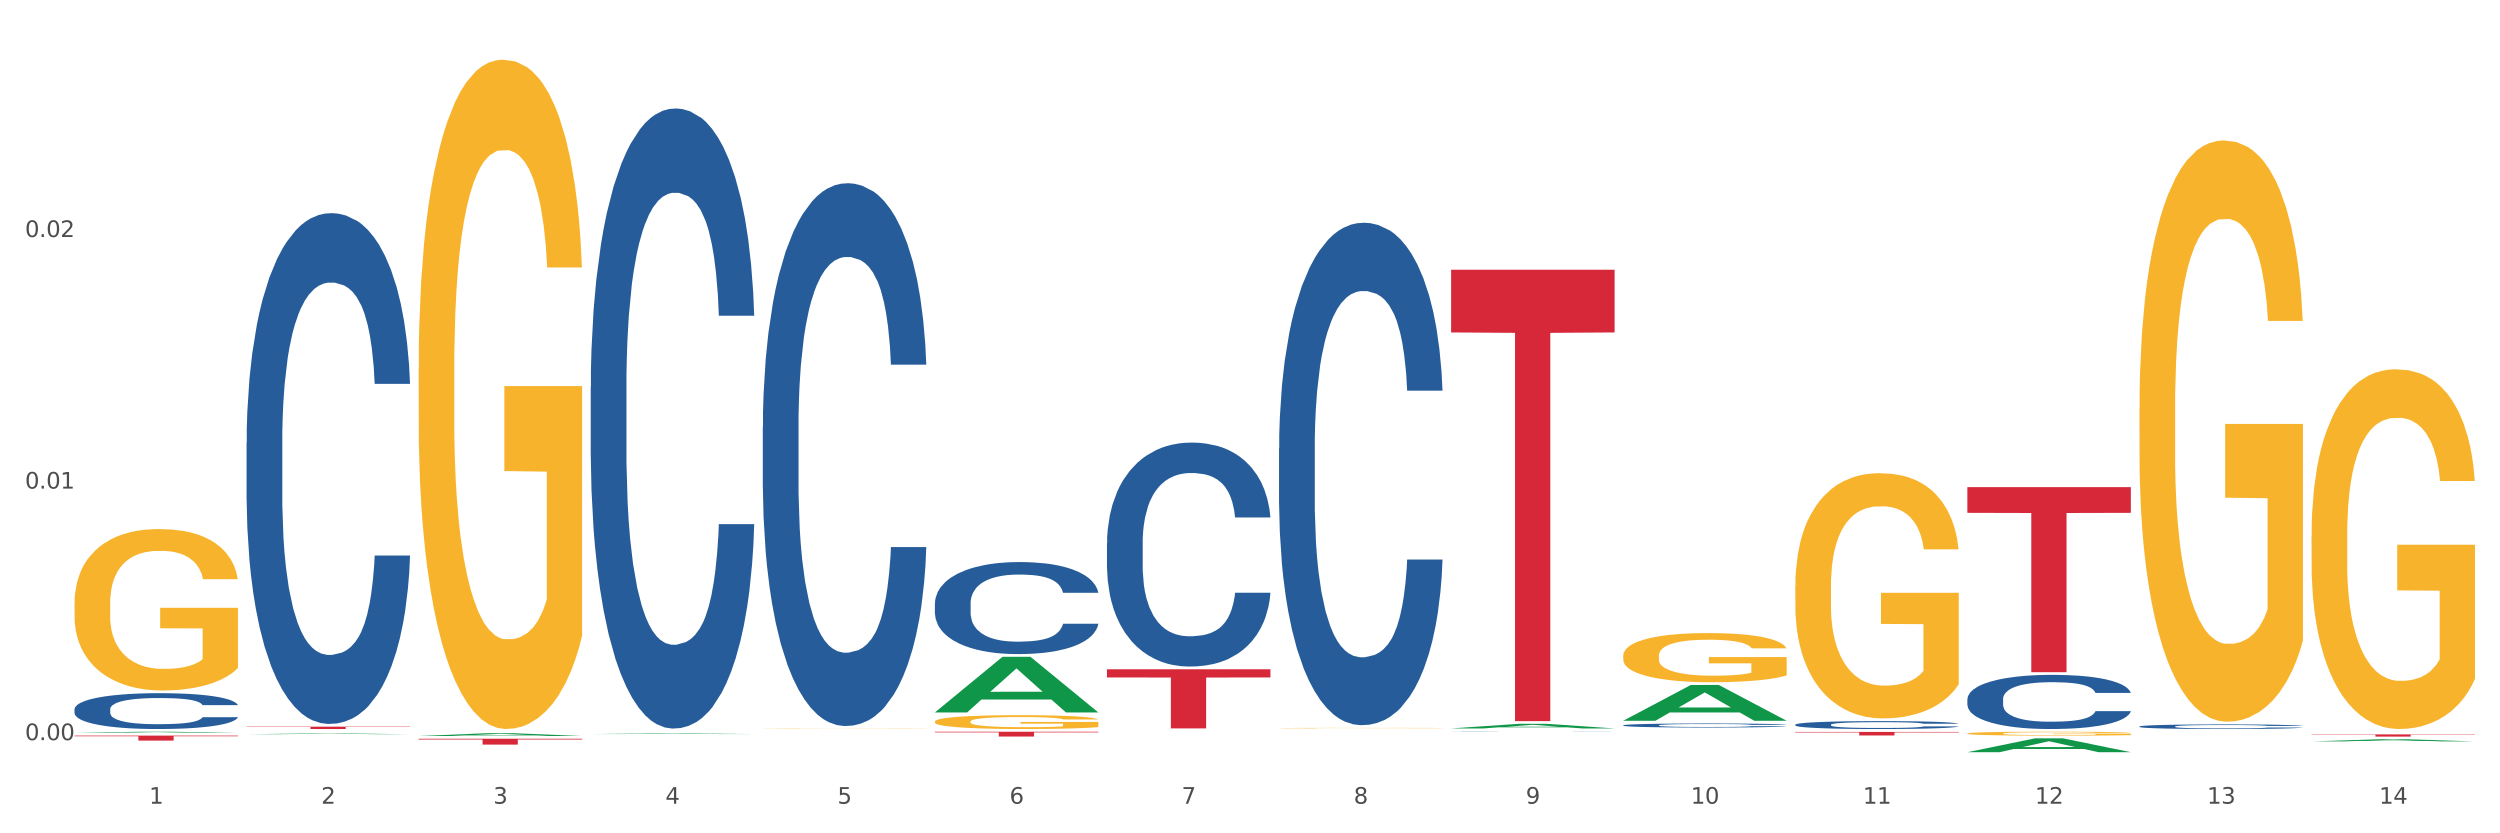 <?xml version="1.0" encoding="utf-8" standalone="no"?>
<!DOCTYPE svg PUBLIC "-//W3C//DTD SVG 1.1//EN"
  "http://www.w3.org/Graphics/SVG/1.1/DTD/svg11.dtd">
<svg xmlns:xlink="http://www.w3.org/1999/xlink" width="1080pt" height="360pt" viewBox="0 0 1080 360" xmlns="http://www.w3.org/2000/svg" version="1.1">
 <rect x="0" y="0" width="1080" height="360" fill="#333333" stroke="none"/>
 <defs>
  <style type="text/css">*{stroke-linejoin: round; stroke-linecap: butt}</style>
 </defs>
 <g id="figure_1">
  <g id="patch_1">
   <path d="M 0 360 
L 1080 360 
L 1080 0 
L 0 0 
z
" style="fill: #ffffff; stroke: #ffffff; stroke-linejoin: miter"/>
  </g>
  <g id="axes_1">
   <g id="matplotlib.axis_1">
    <g id="xtick_1">
     <g id="text_1">
      <!-- 1 -->
      <g style="fill: #4d4d4d" transform="translate(64.432 347.204) scale(0.096 -0.096)">
       <defs>
        <path id="DejaVuSans-31" d="M 794 531 
L 1825 531 
L 1825 4091 
L 703 3866 
L 703 4441 
L 1819 4666 
L 2450 4666 
L 2450 531 
L 3481 531 
L 3481 0 
L 794 0 
L 794 531 
z
" transform="scale(0.016)"/>
       </defs>
       <use xlink:href="#DejaVuSans-31"/>
      </g>
     </g>
    </g>
    <g id="xtick_2">
     <g id="text_2">
      <!-- 2 -->
      <g style="fill: #4d4d4d" transform="translate(138.771 347.204) scale(0.096 -0.096)">
       <defs>
        <path id="DejaVuSans-32" d="M 1228 531 
L 3431 531 
L 3431 0 
L 469 0 
L 469 531 
Q 828 903 1448 1529 
Q 2069 2156 2228 2338 
Q 2531 2678 2651 2914 
Q 2772 3150 2772 3378 
Q 2772 3750 2511 3984 
Q 2250 4219 1831 4219 
Q 1534 4219 1204 4116 
Q 875 4013 500 3803 
L 500 4441 
Q 881 4594 1212 4672 
Q 1544 4750 1819 4750 
Q 2544 4750 2975 4387 
Q 3406 4025 3406 3419 
Q 3406 3131 3298 2873 
Q 3191 2616 2906 2266 
Q 2828 2175 2409 1742 
Q 1991 1309 1228 531 
z
" transform="scale(0.016)"/>
       </defs>
       <use xlink:href="#DejaVuSans-32"/>
      </g>
     </g>
    </g>
    <g id="xtick_3">
     <g id="text_3">
      <!-- 3 -->
      <g style="fill: #4d4d4d" transform="translate(213.109 347.204) scale(0.096 -0.096)">
       <defs>
        <path id="DejaVuSans-33" d="M 2597 2516 
Q 3050 2419 3304 2112 
Q 3559 1806 3559 1356 
Q 3559 666 3084 287 
Q 2609 -91 1734 -91 
Q 1441 -91 1130 -33 
Q 819 25 488 141 
L 488 750 
Q 750 597 1062 519 
Q 1375 441 1716 441 
Q 2309 441 2620 675 
Q 2931 909 2931 1356 
Q 2931 1769 2642 2001 
Q 2353 2234 1838 2234 
L 1294 2234 
L 1294 2753 
L 1863 2753 
Q 2328 2753 2575 2939 
Q 2822 3125 2822 3475 
Q 2822 3834 2567 4026 
Q 2313 4219 1838 4219 
Q 1578 4219 1281 4162 
Q 984 4106 628 3988 
L 628 4550 
Q 988 4650 1302 4700 
Q 1616 4750 1894 4750 
Q 2613 4750 3031 4423 
Q 3450 4097 3450 3541 
Q 3450 3153 3228 2886 
Q 3006 2619 2597 2516 
z
" transform="scale(0.016)"/>
       </defs>
       <use xlink:href="#DejaVuSans-33"/>
      </g>
     </g>
    </g>
    <g id="xtick_4">
     <g id="text_4">
      <!-- 4 -->
      <g style="fill: #4d4d4d" transform="translate(287.448 347.204) scale(0.096 -0.096)">
       <defs>
        <path id="DejaVuSans-34" d="M 2419 4116 
L 825 1625 
L 2419 1625 
L 2419 4116 
z
M 2253 4666 
L 3047 4666 
L 3047 1625 
L 3713 1625 
L 3713 1100 
L 3047 1100 
L 3047 0 
L 2419 0 
L 2419 1100 
L 313 1100 
L 313 1709 
L 2253 4666 
z
" transform="scale(0.016)"/>
       </defs>
       <use xlink:href="#DejaVuSans-34"/>
      </g>
     </g>
    </g>
    <g id="xtick_5">
     <g id="text_5">
      <!-- 5 -->
      <g style="fill: #4d4d4d" transform="translate(361.787 347.204) scale(0.096 -0.096)">
       <defs>
        <path id="DejaVuSans-35" d="M 691 4666 
L 3169 4666 
L 3169 4134 
L 1269 4134 
L 1269 2991 
Q 1406 3038 1543 3061 
Q 1681 3084 1819 3084 
Q 2600 3084 3056 2656 
Q 3513 2228 3513 1497 
Q 3513 744 3044 326 
Q 2575 -91 1722 -91 
Q 1428 -91 1123 -41 
Q 819 9 494 109 
L 494 744 
Q 775 591 1075 516 
Q 1375 441 1709 441 
Q 2250 441 2565 725 
Q 2881 1009 2881 1497 
Q 2881 1984 2565 2268 
Q 2250 2553 1709 2553 
Q 1456 2553 1204 2497 
Q 953 2441 691 2322 
L 691 4666 
z
" transform="scale(0.016)"/>
       </defs>
       <use xlink:href="#DejaVuSans-35"/>
      </g>
     </g>
    </g>
    <g id="xtick_6">
     <g id="text_6">
      <!-- 6 -->
      <g style="fill: #4d4d4d" transform="translate(436.125 347.204) scale(0.096 -0.096)">
       <defs>
        <path id="DejaVuSans-36" d="M 2113 2584 
Q 1688 2584 1439 2293 
Q 1191 2003 1191 1497 
Q 1191 994 1439 701 
Q 1688 409 2113 409 
Q 2538 409 2786 701 
Q 3034 994 3034 1497 
Q 3034 2003 2786 2293 
Q 2538 2584 2113 2584 
z
M 3366 4563 
L 3366 3988 
Q 3128 4100 2886 4159 
Q 2644 4219 2406 4219 
Q 1781 4219 1451 3797 
Q 1122 3375 1075 2522 
Q 1259 2794 1537 2939 
Q 1816 3084 2150 3084 
Q 2853 3084 3261 2657 
Q 3669 2231 3669 1497 
Q 3669 778 3244 343 
Q 2819 -91 2113 -91 
Q 1303 -91 875 529 
Q 447 1150 447 2328 
Q 447 3434 972 4092 
Q 1497 4750 2381 4750 
Q 2619 4750 2861 4703 
Q 3103 4656 3366 4563 
z
" transform="scale(0.016)"/>
       </defs>
       <use xlink:href="#DejaVuSans-36"/>
      </g>
     </g>
    </g>
    <g id="xtick_7">
     <g id="text_7">
      <!-- 7 -->
      <g style="fill: #4d4d4d" transform="translate(510.464 347.204) scale(0.096 -0.096)">
       <defs>
        <path id="DejaVuSans-37" d="M 525 4666 
L 3525 4666 
L 3525 4397 
L 1831 0 
L 1172 0 
L 2766 4134 
L 525 4134 
L 525 4666 
z
" transform="scale(0.016)"/>
       </defs>
       <use xlink:href="#DejaVuSans-37"/>
      </g>
     </g>
    </g>
    <g id="xtick_8">
     <g id="text_8">
      <!-- 8 -->
      <g style="fill: #4d4d4d" transform="translate(584.803 347.204) scale(0.096 -0.096)">
       <defs>
        <path id="DejaVuSans-38" d="M 2034 2216 
Q 1584 2216 1326 1975 
Q 1069 1734 1069 1313 
Q 1069 891 1326 650 
Q 1584 409 2034 409 
Q 2484 409 2743 651 
Q 3003 894 3003 1313 
Q 3003 1734 2745 1975 
Q 2488 2216 2034 2216 
z
M 1403 2484 
Q 997 2584 770 2862 
Q 544 3141 544 3541 
Q 544 4100 942 4425 
Q 1341 4750 2034 4750 
Q 2731 4750 3128 4425 
Q 3525 4100 3525 3541 
Q 3525 3141 3298 2862 
Q 3072 2584 2669 2484 
Q 3125 2378 3379 2068 
Q 3634 1759 3634 1313 
Q 3634 634 3220 271 
Q 2806 -91 2034 -91 
Q 1263 -91 848 271 
Q 434 634 434 1313 
Q 434 1759 690 2068 
Q 947 2378 1403 2484 
z
M 1172 3481 
Q 1172 3119 1398 2916 
Q 1625 2713 2034 2713 
Q 2441 2713 2670 2916 
Q 2900 3119 2900 3481 
Q 2900 3844 2670 4047 
Q 2441 4250 2034 4250 
Q 1625 4250 1398 4047 
Q 1172 3844 1172 3481 
z
" transform="scale(0.016)"/>
       </defs>
       <use xlink:href="#DejaVuSans-38"/>
      </g>
     </g>
    </g>
    <g id="xtick_9">
     <g id="text_9">
      <!-- 9 -->
      <g style="fill: #4d4d4d" transform="translate(659.142 347.204) scale(0.096 -0.096)">
       <defs>
        <path id="DejaVuSans-39" d="M 703 97 
L 703 672 
Q 941 559 1184 500 
Q 1428 441 1663 441 
Q 2288 441 2617 861 
Q 2947 1281 2994 2138 
Q 2813 1869 2534 1725 
Q 2256 1581 1919 1581 
Q 1219 1581 811 2004 
Q 403 2428 403 3163 
Q 403 3881 828 4315 
Q 1253 4750 1959 4750 
Q 2769 4750 3195 4129 
Q 3622 3509 3622 2328 
Q 3622 1225 3098 567 
Q 2575 -91 1691 -91 
Q 1453 -91 1209 -44 
Q 966 3 703 97 
z
M 1959 2075 
Q 2384 2075 2632 2365 
Q 2881 2656 2881 3163 
Q 2881 3666 2632 3958 
Q 2384 4250 1959 4250 
Q 1534 4250 1286 3958 
Q 1038 3666 1038 3163 
Q 1038 2656 1286 2365 
Q 1534 2075 1959 2075 
z
" transform="scale(0.016)"/>
       </defs>
       <use xlink:href="#DejaVuSans-39"/>
      </g>
     </g>
    </g>
    <g id="xtick_10">
     <g id="text_10">
      <!-- 10 -->
      <g style="fill: #4d4d4d" transform="translate(730.426 347.204) scale(0.096 -0.096)">
       <defs>
        <path id="DejaVuSans-30" d="M 2034 4250 
Q 1547 4250 1301 3770 
Q 1056 3291 1056 2328 
Q 1056 1369 1301 889 
Q 1547 409 2034 409 
Q 2525 409 2770 889 
Q 3016 1369 3016 2328 
Q 3016 3291 2770 3770 
Q 2525 4250 2034 4250 
z
M 2034 4750 
Q 2819 4750 3233 4129 
Q 3647 3509 3647 2328 
Q 3647 1150 3233 529 
Q 2819 -91 2034 -91 
Q 1250 -91 836 529 
Q 422 1150 422 2328 
Q 422 3509 836 4129 
Q 1250 4750 2034 4750 
z
" transform="scale(0.016)"/>
       </defs>
       <use xlink:href="#DejaVuSans-31"/>
       <use xlink:href="#DejaVuSans-30" transform="translate(63.623 0)"/>
      </g>
     </g>
    </g>
    <g id="xtick_11">
     <g id="text_11">
      <!-- 11 -->
      <g style="fill: #4d4d4d" transform="translate(804.765 347.204) scale(0.096 -0.096)">
       <use xlink:href="#DejaVuSans-31"/>
       <use xlink:href="#DejaVuSans-31" transform="translate(63.623 0)"/>
      </g>
     </g>
    </g>
    <g id="xtick_12">
     <g id="text_12">
      <!-- 12 -->
      <g style="fill: #4d4d4d" transform="translate(879.104 347.204) scale(0.096 -0.096)">
       <use xlink:href="#DejaVuSans-31"/>
       <use xlink:href="#DejaVuSans-32" transform="translate(63.623 0)"/>
      </g>
     </g>
    </g>
    <g id="xtick_13">
     <g id="text_13">
      <!-- 13 -->
      <g style="fill: #4d4d4d" transform="translate(953.442 347.204) scale(0.096 -0.096)">
       <use xlink:href="#DejaVuSans-31"/>
       <use xlink:href="#DejaVuSans-33" transform="translate(63.623 0)"/>
      </g>
     </g>
    </g>
    <g id="xtick_14">
     <g id="text_14">
      <!-- 14 -->
      <g style="fill: #4d4d4d" transform="translate(1027.781 347.204) scale(0.096 -0.096)">
       <use xlink:href="#DejaVuSans-31"/>
       <use xlink:href="#DejaVuSans-34" transform="translate(63.623 0)"/>
      </g>
     </g>
    </g>
    <g id="xtick_15"/>
    <g id="xtick_16"/>
    <g id="xtick_17"/>
    <g id="xtick_18"/>
    <g id="xtick_19"/>
    <g id="xtick_20"/>
    <g id="xtick_21"/>
    <g id="xtick_22"/>
    <g id="xtick_23"/>
    <g id="xtick_24"/>
    <g id="xtick_25"/>
    <g id="xtick_26"/>
    <g id="xtick_27"/>
   </g>
   <g id="matplotlib.axis_2">
    <g id="ytick_1">
     <g id="text_15">
      <!-- 0.00 -->
      <g style="fill: #4d4d4d" transform="translate(10.8 319.746) scale(0.096 -0.096)">
       <defs>
        <path id="DejaVuSans-2e" d="M 684 794 
L 1344 794 
L 1344 0 
L 684 0 
L 684 794 
z
" transform="scale(0.016)"/>
       </defs>
       <use xlink:href="#DejaVuSans-30"/>
       <use xlink:href="#DejaVuSans-2e" transform="translate(63.623 0)"/>
       <use xlink:href="#DejaVuSans-30" transform="translate(95.41 0)"/>
       <use xlink:href="#DejaVuSans-30" transform="translate(159.033 0)"/>
      </g>
     </g>
    </g>
    <g id="ytick_2">
     <g id="text_16">
      <!-- 0.01 -->
      <g style="fill: #4d4d4d" transform="translate(10.8 211.068) scale(0.096 -0.096)">
       <use xlink:href="#DejaVuSans-30"/>
       <use xlink:href="#DejaVuSans-2e" transform="translate(63.623 0)"/>
       <use xlink:href="#DejaVuSans-30" transform="translate(95.41 0)"/>
       <use xlink:href="#DejaVuSans-31" transform="translate(159.033 0)"/>
      </g>
     </g>
    </g>
    <g id="ytick_3">
     <g id="text_17">
      <!-- 0.02 -->
      <g style="fill: #4d4d4d" transform="translate(10.8 102.39) scale(0.096 -0.096)">
       <use xlink:href="#DejaVuSans-30"/>
       <use xlink:href="#DejaVuSans-2e" transform="translate(63.623 0)"/>
       <use xlink:href="#DejaVuSans-30" transform="translate(95.41 0)"/>
       <use xlink:href="#DejaVuSans-32" transform="translate(159.033 0)"/>
      </g>
     </g>
    </g>
    <g id="ytick_4"/>
    <g id="ytick_5"/>
    <g id="ytick_6"/>
   </g>
   <g id="PolyCollection_1">
    <path d="M 32.175 316.604 
L 32.248 316.604 
L 61.37 316.099 
L 73.456 316.098 
L 102.797 316.605 
L 88.818 316.605 
L 82.484 316.487 
L 52.415 316.487 
L 52.197 316.489 
L 46.081 316.605 
L 32.175 316.605 
L 32.175 316.604 
L 56.201 316.417 
L 78.698 316.416 
L 67.559 316.206 
L 67.413 316.205 
L 67.267 316.207 
L 56.128 316.416 
L 56.201 316.417 
L 32.175 316.604 
z
" clip-path="url(#pf49a699402)" style="fill: #109648"/>
    <path d="M 849.901 210.431 
L 920.523 210.431 
L 920.523 221.541 
L 892.742 221.616 
L 892.742 290.377 
L 877.514 290.377 
L 877.514 221.616 
L 849.901 221.541 
L 849.901 210.506 
L 849.901 210.431 
z
" clip-path="url(#pf49a699402)" style="fill: #d62839"/>
    <path d="M 775.562 316.206 
L 846.184 316.206 
L 846.184 316.415 
L 818.404 316.417 
L 818.404 317.715 
L 803.175 317.715 
L 803.175 316.417 
L 775.562 316.415 
L 775.562 316.207 
L 775.562 316.206 
z
" clip-path="url(#pf49a699402)" style="fill: #d62839"/>
    <path d="M 626.885 116.511 
L 697.506 116.511 
L 697.506 143.612 
L 669.726 143.795 
L 669.726 311.528 
L 654.497 311.528 
L 654.497 143.795 
L 626.885 143.612 
L 626.885 116.695 
L 626.885 116.511 
z
" clip-path="url(#pf49a699402)" style="fill: #d62839"/>
    <path d="M 478.207 289.112 
L 548.829 289.112 
L 548.829 292.665 
L 521.049 292.689 
L 521.049 314.674 
L 505.82 314.674 
L 505.82 292.689 
L 478.207 292.665 
L 478.207 289.136 
L 478.207 289.112 
z
" clip-path="url(#pf49a699402)" style="fill: #d62839"/>
    <path d="M 403.869 316.098 
L 474.49 316.098 
L 474.49 316.387 
L 446.71 316.389 
L 446.71 318.176 
L 431.481 318.176 
L 431.481 316.389 
L 403.869 316.387 
L 403.869 316.1 
L 403.869 316.098 
z
" clip-path="url(#pf49a699402)" style="fill: #d62839"/>
    <path d="M 180.852 319.125 
L 251.474 319.125 
L 251.474 319.477 
L 223.694 319.48 
L 223.694 321.658 
L 208.465 321.658 
L 208.465 319.48 
L 180.852 319.477 
L 180.852 319.128 
L 180.852 319.125 
z
" clip-path="url(#pf49a699402)" style="fill: #d62839"/>
    <path d="M 106.514 313.908 
L 177.135 313.908 
L 177.135 314.051 
L 149.355 314.052 
L 149.355 314.937 
L 134.126 314.937 
L 134.126 314.052 
L 106.514 314.051 
L 106.514 313.909 
L 106.514 313.908 
z
" clip-path="url(#pf49a699402)" style="fill: #d62839"/>
    <path d="M 32.175 317.766 
L 102.797 317.766 
L 102.797 318.068 
L 75.017 318.07 
L 75.017 319.934 
L 59.788 319.934 
L 59.788 318.07 
L 32.175 318.068 
L 32.175 317.768 
L 32.175 317.766 
z
" clip-path="url(#pf49a699402)" style="fill: #d62839"/>
    <path d="M 32.175 306.412 
L 32.258 306.397 
L 32.258 306.002 
L 32.509 305.464 
L 33.427 304.475 
L 34.596 303.725 
L 36.599 302.849 
L 37.684 302.481 
L 39.104 302.071 
L 42.025 301.407 
L 45.364 300.841 
L 47.702 300.53 
L 49.455 300.332 
L 53.378 299.979 
L 55.632 299.823 
L 57.969 299.696 
L 59.973 299.611 
L 63.312 299.512 
L 65.983 299.47 
L 69.072 299.456 
L 71.66 299.47 
L 75.082 299.526 
L 80.091 299.696 
L 82.011 299.795 
L 84.599 299.964 
L 87.27 300.191 
L 89.44 300.417 
L 91.945 300.742 
L 94.533 301.166 
L 97.037 301.704 
L 98.79 302.198 
L 100.209 302.721 
L 101.461 303.358 
L 102.379 304.05 
L 102.797 304.63 
L 87.52 304.63 
L 87.103 304.107 
L 86.268 303.541 
L 85.434 303.16 
L 84.515 302.849 
L 83.096 302.495 
L 81.844 302.269 
L 79.757 302 
L 77.837 301.831 
L 76.251 301.732 
L 74.331 301.647 
L 70.241 301.562 
L 67.319 301.562 
L 65.482 301.59 
L 63.229 301.661 
L 61.309 301.76 
L 59.055 301.93 
L 57.302 302.114 
L 55.549 302.354 
L 54.547 302.524 
L 53.044 302.835 
L 52.043 303.089 
L 50.707 303.527 
L 49.956 303.838 
L 48.62 304.644 
L 48.036 305.238 
L 47.785 305.648 
L 47.618 306.101 
L 47.618 308.306 
L 48.119 309.296 
L 48.537 309.72 
L 49.204 310.201 
L 50.457 310.823 
L 52.293 311.431 
L 54.213 311.869 
L 55.799 312.138 
L 57.302 312.336 
L 58.804 312.491 
L 60.641 312.632 
L 62.143 312.717 
L 64.397 312.802 
L 67.069 312.845 
L 69.155 312.845 
L 73.413 312.774 
L 75.333 312.703 
L 77.169 312.604 
L 79.173 312.449 
L 80.759 312.279 
L 81.677 312.152 
L 83.18 311.883 
L 84.348 311.6 
L 85.35 311.275 
L 86.018 310.992 
L 86.769 310.568 
L 87.353 310.088 
L 87.52 309.833 
L 102.797 309.833 
L 102.463 310.342 
L 101.879 310.837 
L 100.71 311.501 
L 99.792 311.883 
L 98.372 312.35 
L 96.87 312.746 
L 94.783 313.184 
L 92.863 313.509 
L 90.86 313.792 
L 88.689 314.046 
L 84.766 314.4 
L 83.347 314.499 
L 80.341 314.668 
L 78.004 314.767 
L 74.581 314.866 
L 71.075 314.923 
L 67.402 314.937 
L 64.147 314.909 
L 60.557 314.824 
L 58.303 314.739 
L 55.799 314.612 
L 52.877 314.414 
L 50.123 314.174 
L 47.535 313.891 
L 45.114 313.566 
L 42.86 313.198 
L 39.938 312.59 
L 37.768 311.996 
L 36.182 311.445 
L 35.097 310.978 
L 34.011 310.384 
L 33.427 309.974 
L 32.509 308.985 
L 32.175 308.066 
L 32.175 306.412 
z
" clip-path="url(#pf49a699402)" style="fill: #255c99"/>
    <path d="M 998.578 317.274 
L 1069.2 317.274 
L 1069.2 317.402 
L 1041.42 317.403 
L 1041.42 318.198 
L 1026.191 318.198 
L 1026.191 317.403 
L 998.578 317.402 
L 998.578 317.275 
L 998.578 317.274 
z
" clip-path="url(#pf49a699402)" style="fill: #d62839"/>
    <path d="M 106.514 191.226 
L 106.597 191.025 
L 106.597 185.382 
L 106.848 177.724 
L 107.766 163.617 
L 108.935 152.936 
L 110.938 140.442 
L 112.023 135.202 
L 113.442 129.358 
L 116.364 119.886 
L 119.703 111.825 
L 122.04 107.392 
L 123.794 104.57 
L 127.717 99.532 
L 129.971 97.315 
L 132.308 95.502 
L 134.312 94.293 
L 137.651 92.882 
L 140.322 92.277 
L 143.411 92.076 
L 145.998 92.277 
L 149.421 93.083 
L 154.43 95.502 
L 156.35 96.912 
L 158.937 99.331 
L 161.609 102.555 
L 163.779 105.779 
L 166.283 110.415 
L 168.871 116.46 
L 171.376 124.118 
L 173.129 131.172 
L 174.548 138.628 
L 175.8 147.697 
L 176.718 157.572 
L 177.135 165.834 
L 161.859 165.834 
L 161.442 158.378 
L 160.607 150.317 
L 159.772 144.875 
L 158.854 140.442 
L 157.435 135.404 
L 156.183 132.179 
L 154.096 128.35 
L 152.176 125.932 
L 150.59 124.521 
L 148.67 123.312 
L 144.579 122.103 
L 141.658 122.103 
L 139.821 122.506 
L 137.567 123.514 
L 135.647 124.924 
L 133.393 127.343 
L 131.64 129.963 
L 129.887 133.388 
L 128.886 135.807 
L 127.383 140.24 
L 126.381 143.868 
L 125.046 150.115 
L 124.294 154.549 
L 122.959 166.036 
L 122.374 174.5 
L 122.124 180.344 
L 121.957 186.793 
L 121.957 218.231 
L 122.458 232.338 
L 122.875 238.383 
L 123.543 245.235 
L 124.795 254.102 
L 126.632 262.768 
L 128.552 269.015 
L 130.138 272.844 
L 131.64 275.666 
L 133.143 277.882 
L 134.979 279.898 
L 136.482 281.107 
L 138.736 282.316 
L 141.407 282.921 
L 143.494 282.921 
L 147.751 281.913 
L 149.671 280.905 
L 151.508 279.495 
L 153.511 277.278 
L 155.097 274.86 
L 156.016 273.046 
L 157.518 269.217 
L 158.687 265.186 
L 159.689 260.551 
L 160.357 256.521 
L 161.108 250.475 
L 161.692 243.623 
L 161.859 239.996 
L 177.135 239.996 
L 176.802 247.251 
L 176.217 254.304 
L 175.049 263.776 
L 174.13 269.217 
L 172.711 275.867 
L 171.209 281.51 
L 169.122 287.757 
L 167.202 292.392 
L 165.198 296.423 
L 163.028 300.05 
L 159.104 305.088 
L 157.685 306.499 
L 154.68 308.917 
L 152.343 310.328 
L 148.92 311.739 
L 145.414 312.545 
L 141.741 312.746 
L 138.486 312.343 
L 134.896 311.134 
L 132.642 309.925 
L 130.138 308.111 
L 127.216 305.29 
L 124.461 301.864 
L 121.874 297.833 
L 119.453 293.198 
L 117.199 287.959 
L 114.277 279.293 
L 112.107 270.829 
L 110.521 262.97 
L 109.435 256.319 
L 108.35 247.855 
L 107.766 242.011 
L 106.848 227.904 
L 106.514 214.805 
L 106.514 191.226 
z
" clip-path="url(#pf49a699402)" style="fill: #255c99"/>
    <path d="M 329.53 184.513 
L 329.613 184.299 
L 329.613 178.303 
L 329.864 170.165 
L 330.782 155.174 
L 331.951 143.823 
L 333.954 130.545 
L 335.039 124.977 
L 336.458 118.767 
L 339.38 108.701 
L 342.719 100.135 
L 345.057 95.424 
L 346.81 92.425 
L 350.733 87.071 
L 352.987 84.716 
L 355.324 82.788 
L 357.328 81.503 
L 360.667 80.004 
L 363.338 79.362 
L 366.427 79.148 
L 369.015 79.362 
L 372.437 80.218 
L 377.446 82.788 
L 379.366 84.287 
L 381.954 86.857 
L 384.625 90.284 
L 386.795 93.71 
L 389.3 98.636 
L 391.887 105.061 
L 394.392 113.199 
L 396.145 120.694 
L 397.564 128.618 
L 398.816 138.255 
L 399.734 148.749 
L 400.152 157.529 
L 384.875 157.529 
L 384.458 149.605 
L 383.623 141.039 
L 382.788 135.257 
L 381.87 130.545 
L 380.451 125.191 
L 379.199 121.765 
L 377.112 117.696 
L 375.192 115.126 
L 373.606 113.627 
L 371.686 112.342 
L 367.595 111.057 
L 364.674 111.057 
L 362.837 111.485 
L 360.583 112.556 
L 358.663 114.055 
L 356.41 116.625 
L 354.656 119.409 
L 352.903 123.05 
L 351.902 125.62 
L 350.399 130.331 
L 349.397 134.186 
L 348.062 140.825 
L 347.31 145.536 
L 345.975 157.743 
L 345.391 166.738 
L 345.14 172.949 
L 344.973 179.802 
L 344.973 213.21 
L 345.474 228.201 
L 345.891 234.626 
L 346.559 241.907 
L 347.811 251.33 
L 349.648 260.539 
L 351.568 267.178 
L 353.154 271.247 
L 354.656 274.245 
L 356.159 276.601 
L 357.996 278.743 
L 359.498 280.028 
L 361.752 281.312 
L 364.423 281.955 
L 366.51 281.955 
L 370.768 280.884 
L 372.688 279.813 
L 374.524 278.314 
L 376.528 275.959 
L 378.114 273.389 
L 379.032 271.461 
L 380.534 267.392 
L 381.703 263.109 
L 382.705 258.183 
L 383.373 253.9 
L 384.124 247.476 
L 384.708 240.194 
L 384.875 236.339 
L 400.152 236.339 
L 399.818 244.049 
L 399.233 251.545 
L 398.065 261.61 
L 397.146 267.392 
L 395.727 274.459 
L 394.225 280.456 
L 392.138 287.095 
L 390.218 292.02 
L 388.214 296.304 
L 386.044 300.158 
L 382.121 305.512 
L 380.701 307.011 
L 377.696 309.581 
L 375.359 311.08 
L 371.936 312.579 
L 368.43 313.436 
L 364.757 313.65 
L 361.502 313.222 
L 357.912 311.937 
L 355.658 310.652 
L 353.154 308.725 
L 350.232 305.726 
L 347.477 302.086 
L 344.89 297.803 
L 342.469 292.877 
L 340.215 287.309 
L 337.293 278.1 
L 335.123 269.105 
L 333.537 260.753 
L 332.452 253.686 
L 331.366 244.691 
L 330.782 238.481 
L 329.864 223.49 
L 329.53 209.57 
L 329.53 184.513 
z
" clip-path="url(#pf49a699402)" style="fill: #255c99"/>
    <path d="M 403.869 260.673 
L 403.952 260.637 
L 403.952 259.62 
L 404.202 258.24 
L 405.121 255.698 
L 406.289 253.774 
L 408.293 251.523 
L 409.378 250.579 
L 410.797 249.526 
L 413.719 247.819 
L 417.058 246.367 
L 419.395 245.568 
L 421.148 245.059 
L 425.072 244.152 
L 427.326 243.752 
L 429.663 243.425 
L 431.666 243.207 
L 435.006 242.953 
L 437.677 242.844 
L 440.766 242.808 
L 443.353 242.844 
L 446.776 242.99 
L 451.785 243.425 
L 453.704 243.68 
L 456.292 244.115 
L 458.964 244.696 
L 461.134 245.277 
L 463.638 246.112 
L 466.226 247.202 
L 468.73 248.581 
L 470.483 249.852 
L 471.903 251.196 
L 473.155 252.83 
L 474.073 254.609 
L 474.49 256.098 
L 459.214 256.098 
L 458.797 254.754 
L 457.962 253.302 
L 457.127 252.321 
L 456.209 251.523 
L 454.79 250.615 
L 453.538 250.034 
L 451.451 249.344 
L 449.531 248.908 
L 447.945 248.654 
L 446.025 248.436 
L 441.934 248.218 
L 439.012 248.218 
L 437.176 248.291 
L 434.922 248.473 
L 433.002 248.727 
L 430.748 249.162 
L 428.995 249.634 
L 427.242 250.252 
L 426.24 250.687 
L 424.738 251.486 
L 423.736 252.14 
L 422.401 253.266 
L 421.649 254.064 
L 420.314 256.134 
L 419.729 257.659 
L 419.479 258.712 
L 419.312 259.874 
L 419.312 265.539 
L 419.813 268.08 
L 420.23 269.17 
L 420.898 270.404 
L 422.15 272.002 
L 423.987 273.563 
L 425.907 274.689 
L 427.493 275.379 
L 428.995 275.887 
L 430.498 276.287 
L 432.334 276.65 
L 433.837 276.868 
L 436.091 277.085 
L 438.762 277.194 
L 440.849 277.194 
L 445.106 277.013 
L 447.026 276.831 
L 448.863 276.577 
L 450.866 276.178 
L 452.452 275.742 
L 453.371 275.415 
L 454.873 274.725 
L 456.042 273.999 
L 457.044 273.164 
L 457.711 272.438 
L 458.463 271.348 
L 459.047 270.114 
L 459.214 269.46 
L 474.49 269.46 
L 474.156 270.767 
L 473.572 272.038 
L 472.403 273.745 
L 471.485 274.725 
L 470.066 275.923 
L 468.563 276.94 
L 466.477 278.066 
L 464.557 278.901 
L 462.553 279.627 
L 460.383 280.281 
L 456.459 281.189 
L 455.04 281.443 
L 452.035 281.878 
L 449.698 282.133 
L 446.275 282.387 
L 442.769 282.532 
L 439.096 282.568 
L 435.84 282.496 
L 432.251 282.278 
L 429.997 282.06 
L 427.493 281.733 
L 424.571 281.225 
L 421.816 280.608 
L 419.228 279.881 
L 416.808 279.046 
L 414.554 278.102 
L 411.632 276.541 
L 409.462 275.016 
L 407.875 273.6 
L 406.79 272.401 
L 405.705 270.876 
L 405.121 269.823 
L 404.202 267.281 
L 403.869 264.921 
L 403.869 260.673 
z
" clip-path="url(#pf49a699402)" style="fill: #255c99"/>
    <path d="M 478.207 234.669 
L 478.291 234.58 
L 478.291 232.106 
L 478.541 228.749 
L 479.459 222.563 
L 480.628 217.88 
L 482.632 212.402 
L 483.717 210.104 
L 485.136 207.542 
L 488.058 203.389 
L 491.397 199.854 
L 493.734 197.91 
L 495.487 196.673 
L 499.41 194.464 
L 501.664 193.492 
L 504.002 192.697 
L 506.005 192.167 
L 509.344 191.548 
L 512.016 191.283 
L 515.104 191.195 
L 517.692 191.283 
L 521.115 191.637 
L 526.123 192.697 
L 528.043 193.316 
L 530.631 194.376 
L 533.302 195.79 
L 535.473 197.203 
L 537.977 199.236 
L 540.565 201.887 
L 543.069 205.244 
L 544.822 208.337 
L 546.241 211.606 
L 547.493 215.583 
L 548.412 219.912 
L 548.829 223.535 
L 533.553 223.535 
L 533.135 220.266 
L 532.301 216.731 
L 531.466 214.346 
L 530.548 212.402 
L 529.128 210.193 
L 527.876 208.779 
L 525.789 207.1 
L 523.869 206.04 
L 522.283 205.421 
L 520.363 204.891 
L 516.273 204.361 
L 513.351 204.361 
L 511.515 204.537 
L 509.261 204.979 
L 507.341 205.598 
L 505.087 206.658 
L 503.334 207.807 
L 501.581 209.309 
L 500.579 210.369 
L 499.077 212.313 
L 498.075 213.904 
L 496.739 216.643 
L 495.988 218.587 
L 494.652 223.624 
L 494.068 227.335 
L 493.818 229.897 
L 493.651 232.725 
L 493.651 246.509 
L 494.151 252.695 
L 494.569 255.345 
L 495.237 258.35 
L 496.489 262.238 
L 498.325 266.037 
L 500.245 268.776 
L 501.831 270.455 
L 503.334 271.692 
L 504.837 272.664 
L 506.673 273.548 
L 508.176 274.078 
L 510.429 274.608 
L 513.101 274.873 
L 515.188 274.873 
L 519.445 274.432 
L 521.365 273.99 
L 523.202 273.371 
L 525.205 272.399 
L 526.791 271.339 
L 527.709 270.544 
L 529.212 268.865 
L 530.381 267.098 
L 531.382 265.065 
L 532.05 263.298 
L 532.801 260.647 
L 533.386 257.643 
L 533.553 256.052 
L 548.829 256.052 
L 548.495 259.233 
L 547.911 262.326 
L 546.742 266.479 
L 545.824 268.865 
L 544.405 271.781 
L 542.902 274.255 
L 540.815 276.994 
L 538.895 279.026 
L 536.892 280.794 
L 534.721 282.384 
L 530.798 284.593 
L 529.379 285.212 
L 526.374 286.272 
L 524.036 286.891 
L 520.614 287.509 
L 517.108 287.863 
L 513.435 287.951 
L 510.179 287.774 
L 506.59 287.244 
L 504.336 286.714 
L 501.831 285.919 
L 498.91 284.682 
L 496.155 283.179 
L 493.567 281.412 
L 491.146 279.38 
L 488.892 277.082 
L 485.971 273.283 
L 483.8 269.572 
L 482.214 266.126 
L 481.129 263.21 
L 480.044 259.498 
L 479.459 256.936 
L 478.541 250.751 
L 478.207 245.007 
L 478.207 234.669 
z
" clip-path="url(#pf49a699402)" style="fill: #255c99"/>
    <path d="M 32.175 260.782 
L 32.258 260.718 
L 32.258 258.425 
L 32.425 256.451 
L 33.259 251.674 
L 34.51 247.726 
L 35.427 245.624 
L 36.344 243.904 
L 37.428 242.185 
L 38.762 240.401 
L 41.18 237.79 
L 42.681 236.453 
L 44.515 235.052 
L 47.85 233.014 
L 50.268 231.867 
L 52.77 230.912 
L 56.855 229.766 
L 59.523 229.256 
L 62.358 228.874 
L 65.777 228.619 
L 68.361 228.555 
L 74.031 228.747 
L 78.867 229.32 
L 81.202 229.766 
L 84.203 230.53 
L 85.788 231.039 
L 88.372 232.058 
L 91.04 233.396 
L 92.875 234.542 
L 95.626 236.708 
L 97.711 238.873 
L 99.628 241.548 
L 100.629 243.395 
L 101.379 245.114 
L 102.046 247.089 
L 102.713 250.209 
L 87.705 250.209 
L 87.122 247.98 
L 86.204 245.879 
L 84.87 243.841 
L 83.703 242.567 
L 81.702 240.975 
L 79.868 239.956 
L 77.95 239.191 
L 75.615 238.555 
L 73.781 238.236 
L 71.196 237.981 
L 66.11 238.045 
L 62.692 238.555 
L 60.357 239.191 
L 58.856 239.765 
L 57.522 240.401 
L 56.021 241.293 
L 54.27 242.631 
L 53.02 243.841 
L 51.769 245.369 
L 50.768 246.898 
L 49.851 248.681 
L 49.101 250.592 
L 48.517 252.566 
L 48.017 254.986 
L 47.6 258.998 
L 47.6 267.724 
L 47.767 269.698 
L 48.184 272.309 
L 48.684 274.284 
L 49.518 276.64 
L 50.268 278.232 
L 51.686 280.525 
L 53.27 282.436 
L 54.52 283.646 
L 55.771 284.665 
L 57.939 286.066 
L 60.357 287.212 
L 62.441 287.913 
L 65.276 288.55 
L 67.194 288.805 
L 68.862 288.932 
L 72.947 288.932 
L 75.865 288.741 
L 79.117 288.295 
L 81.619 287.722 
L 83.703 287.021 
L 86.038 285.875 
L 87.538 284.792 
L 87.538 271.481 
L 69.195 271.418 
L 69.195 262.565 
L 102.797 262.565 
L 102.797 288.55 
L 101.379 289.887 
L 99.795 291.097 
L 98.128 292.18 
L 95.626 293.518 
L 92.625 294.791 
L 89.956 295.683 
L 87.122 296.447 
L 83.786 297.148 
L 79.451 297.785 
L 76.783 298.039 
L 73.447 298.23 
L 69.529 298.294 
L 66.11 298.167 
L 62.775 297.848 
L 59.273 297.275 
L 55.855 296.447 
L 53.27 295.619 
L 50.685 294.6 
L 47.934 293.263 
L 45.766 291.989 
L 44.098 290.843 
L 42.264 289.378 
L 40.263 287.467 
L 38.762 285.748 
L 37.428 283.964 
L 36.01 281.672 
L 35.01 279.697 
L 34.009 277.213 
L 33.426 275.366 
L 32.759 272.5 
L 32.258 268.488 
L 32.175 260.782 
z
" clip-path="url(#pf49a699402)" style="fill: #f7b32b"/>
    <path d="M 998.578 316.105 
L 998.662 316.105 
L 998.662 316.104 
L 998.912 316.104 
L 999.83 316.103 
L 1000.999 316.102 
L 1003.003 316.102 
L 1004.088 316.101 
L 1005.507 316.101 
L 1008.429 316.1 
L 1011.768 316.1 
L 1014.105 316.099 
L 1015.858 316.099 
L 1019.781 316.099 
L 1022.035 316.099 
L 1024.373 316.099 
L 1026.376 316.098 
L 1029.715 316.098 
L 1032.387 316.098 
L 1035.475 316.098 
L 1038.063 316.098 
L 1041.486 316.098 
L 1046.494 316.099 
L 1048.414 316.099 
L 1051.002 316.099 
L 1053.673 316.099 
L 1055.844 316.099 
L 1058.348 316.1 
L 1060.936 316.1 
L 1063.44 316.1 
L 1065.193 316.101 
L 1066.612 316.101 
L 1067.864 316.102 
L 1068.783 316.103 
L 1069.2 316.103 
L 1053.924 316.103 
L 1053.506 316.103 
L 1052.671 316.102 
L 1051.837 316.102 
L 1050.918 316.102 
L 1049.499 316.101 
L 1048.247 316.101 
L 1046.16 316.101 
L 1044.24 316.101 
L 1042.654 316.1 
L 1040.734 316.1 
L 1036.644 316.1 
L 1033.722 316.1 
L 1031.886 316.1 
L 1029.632 316.1 
L 1027.712 316.1 
L 1025.458 316.101 
L 1023.705 316.101 
L 1021.952 316.101 
L 1020.95 316.101 
L 1019.448 316.101 
L 1018.446 316.102 
L 1017.11 316.102 
L 1016.359 316.102 
L 1015.023 316.103 
L 1014.439 316.104 
L 1014.188 316.104 
L 1014.022 316.105 
L 1014.022 316.107 
L 1014.522 316.107 
L 1014.94 316.108 
L 1015.608 316.108 
L 1016.86 316.109 
L 1018.696 316.109 
L 1020.616 316.11 
L 1022.202 316.11 
L 1023.705 316.11 
L 1025.207 316.11 
L 1027.044 316.111 
L 1028.547 316.111 
L 1030.8 316.111 
L 1033.472 316.111 
L 1035.559 316.111 
L 1039.816 316.111 
L 1041.736 316.111 
L 1043.572 316.111 
L 1045.576 316.11 
L 1047.162 316.11 
L 1048.08 316.11 
L 1049.583 316.11 
L 1050.752 316.11 
L 1051.753 316.109 
L 1052.421 316.109 
L 1053.172 316.109 
L 1053.757 316.108 
L 1053.924 316.108 
L 1069.2 316.108 
L 1068.866 316.108 
L 1068.282 316.109 
L 1067.113 316.11 
L 1066.195 316.11 
L 1064.776 316.11 
L 1063.273 316.111 
L 1061.186 316.111 
L 1059.266 316.111 
L 1057.263 316.112 
L 1055.092 316.112 
L 1051.169 316.112 
L 1049.75 316.112 
L 1046.745 316.112 
L 1044.407 316.113 
L 1040.985 316.113 
L 1037.479 316.113 
L 1033.806 316.113 
L 1030.55 316.113 
L 1026.96 316.113 
L 1024.707 316.113 
L 1022.202 316.112 
L 1019.281 316.112 
L 1016.526 316.112 
L 1013.938 316.112 
L 1011.517 316.111 
L 1009.263 316.111 
L 1006.342 316.111 
L 1004.171 316.11 
L 1002.585 316.109 
L 1001.5 316.109 
L 1000.415 316.108 
L 999.83 316.108 
L 998.912 316.107 
L 998.578 316.106 
L 998.578 316.105 
z
" clip-path="url(#pf49a699402)" style="fill: #255c99"/>
    <path d="M 924.24 313.84 
L 924.323 313.839 
L 924.323 313.788 
L 924.573 313.719 
L 925.492 313.591 
L 926.66 313.495 
L 928.664 313.382 
L 929.749 313.335 
L 931.168 313.282 
L 934.09 313.197 
L 937.429 313.124 
L 939.766 313.084 
L 941.519 313.059 
L 945.443 313.013 
L 947.697 312.993 
L 950.034 312.977 
L 952.037 312.966 
L 955.377 312.953 
L 958.048 312.948 
L 961.136 312.946 
L 963.724 312.948 
L 967.147 312.955 
L 972.155 312.977 
L 974.075 312.989 
L 976.663 313.011 
L 979.335 313.04 
L 981.505 313.069 
L 984.009 313.111 
L 986.597 313.166 
L 989.101 313.235 
L 990.854 313.299 
L 992.273 313.366 
L 993.526 313.448 
L 994.444 313.537 
L 994.861 313.611 
L 979.585 313.611 
L 979.168 313.544 
L 978.333 313.471 
L 977.498 313.422 
L 976.58 313.382 
L 975.161 313.337 
L 973.908 313.308 
L 971.822 313.273 
L 969.902 313.251 
L 968.316 313.239 
L 966.396 313.228 
L 962.305 313.217 
L 959.383 313.217 
L 957.547 313.22 
L 955.293 313.23 
L 953.373 313.242 
L 951.119 313.264 
L 949.366 313.288 
L 947.613 313.319 
L 946.611 313.34 
L 945.109 313.38 
L 944.107 313.413 
L 942.771 313.47 
L 942.02 313.51 
L 940.685 313.613 
L 940.1 313.69 
L 939.85 313.742 
L 939.683 313.8 
L 939.683 314.084 
L 940.184 314.211 
L 940.601 314.266 
L 941.269 314.328 
L 942.521 314.408 
L 944.358 314.486 
L 946.278 314.542 
L 947.864 314.577 
L 949.366 314.602 
L 950.869 314.622 
L 952.705 314.641 
L 954.208 314.652 
L 956.462 314.662 
L 959.133 314.668 
L 961.22 314.668 
L 965.477 314.659 
L 967.397 314.65 
L 969.234 314.637 
L 971.237 314.617 
L 972.823 314.595 
L 973.742 314.579 
L 975.244 314.544 
L 976.413 314.508 
L 977.415 314.466 
L 978.082 314.43 
L 978.834 314.375 
L 979.418 314.313 
L 979.585 314.281 
L 994.861 314.281 
L 994.527 314.346 
L 993.943 314.41 
L 992.774 314.495 
L 991.856 314.544 
L 990.437 314.604 
L 988.934 314.655 
L 986.847 314.712 
L 984.927 314.753 
L 982.924 314.79 
L 980.754 314.822 
L 976.83 314.868 
L 975.411 314.881 
L 972.406 314.902 
L 970.069 314.915 
L 966.646 314.928 
L 963.14 314.935 
L 959.467 314.937 
L 956.211 314.933 
L 952.622 314.922 
L 950.368 314.912 
L 947.864 314.895 
L 944.942 314.87 
L 942.187 314.839 
L 939.599 314.802 
L 937.178 314.761 
L 934.925 314.713 
L 932.003 314.635 
L 929.832 314.559 
L 928.246 314.488 
L 927.161 314.428 
L 926.076 314.351 
L 925.492 314.299 
L 924.573 314.171 
L 924.24 314.053 
L 924.24 313.84 
z
" clip-path="url(#pf49a699402)" style="fill: #255c99"/>
    <path d="M 849.901 302.051 
L 849.984 302.03 
L 849.984 301.432 
L 850.235 300.62 
L 851.153 299.124 
L 852.322 297.991 
L 854.325 296.666 
L 855.41 296.111 
L 856.829 295.491 
L 859.751 294.487 
L 863.09 293.632 
L 865.428 293.162 
L 867.181 292.863 
L 871.104 292.329 
L 873.358 292.093 
L 875.695 291.901 
L 877.699 291.773 
L 881.038 291.623 
L 883.709 291.559 
L 886.798 291.538 
L 889.386 291.559 
L 892.808 291.645 
L 897.817 291.901 
L 899.737 292.051 
L 902.325 292.307 
L 904.996 292.649 
L 907.166 292.991 
L 909.671 293.482 
L 912.258 294.124 
L 914.763 294.936 
L 916.516 295.683 
L 917.935 296.474 
L 919.187 297.436 
L 920.105 298.483 
L 920.523 299.359 
L 905.246 299.359 
L 904.829 298.568 
L 903.994 297.714 
L 903.159 297.137 
L 902.241 296.666 
L 900.822 296.132 
L 899.57 295.79 
L 897.483 295.384 
L 895.563 295.128 
L 893.977 294.978 
L 892.057 294.85 
L 887.966 294.722 
L 885.045 294.722 
L 883.208 294.765 
L 880.954 294.871 
L 879.034 295.021 
L 876.78 295.277 
L 875.027 295.555 
L 873.274 295.919 
L 872.273 296.175 
L 870.77 296.645 
L 869.768 297.03 
L 868.433 297.692 
L 867.681 298.162 
L 866.346 299.38 
L 865.761 300.278 
L 865.511 300.898 
L 865.344 301.581 
L 865.344 304.915 
L 865.845 306.411 
L 866.262 307.052 
L 866.93 307.778 
L 868.182 308.719 
L 870.019 309.637 
L 871.939 310.3 
L 873.525 310.706 
L 875.027 311.005 
L 876.53 311.24 
L 878.367 311.454 
L 879.869 311.582 
L 882.123 311.71 
L 884.794 311.774 
L 886.881 311.774 
L 891.139 311.668 
L 893.059 311.561 
L 894.895 311.411 
L 896.899 311.176 
L 898.485 310.92 
L 899.403 310.727 
L 900.905 310.321 
L 902.074 309.894 
L 903.076 309.402 
L 903.744 308.975 
L 904.495 308.334 
L 905.079 307.607 
L 905.246 307.223 
L 920.523 307.223 
L 920.189 307.992 
L 919.604 308.74 
L 918.436 309.744 
L 917.517 310.321 
L 916.098 311.026 
L 914.596 311.625 
L 912.509 312.287 
L 910.589 312.779 
L 908.585 313.206 
L 906.415 313.591 
L 902.491 314.125 
L 901.072 314.275 
L 898.067 314.531 
L 895.73 314.681 
L 892.307 314.83 
L 888.801 314.916 
L 885.128 314.937 
L 881.873 314.894 
L 878.283 314.766 
L 876.029 314.638 
L 873.525 314.446 
L 870.603 314.146 
L 867.848 313.783 
L 865.261 313.356 
L 862.84 312.864 
L 860.586 312.309 
L 857.664 311.39 
L 855.494 310.492 
L 853.908 309.659 
L 852.823 308.954 
L 851.737 308.056 
L 851.153 307.436 
L 850.235 305.941 
L 849.901 304.552 
L 849.901 302.051 
z
" clip-path="url(#pf49a699402)" style="fill: #255c99"/>
    <path d="M 775.562 313.057 
L 775.646 313.054 
L 775.646 312.966 
L 775.896 312.848 
L 776.814 312.63 
L 777.983 312.464 
L 779.986 312.271 
L 781.072 312.19 
L 782.491 312.099 
L 785.412 311.953 
L 788.752 311.828 
L 791.089 311.76 
L 792.842 311.716 
L 796.765 311.638 
L 799.019 311.604 
L 801.357 311.576 
L 803.36 311.557 
L 806.699 311.535 
L 809.37 311.526 
L 812.459 311.523 
L 815.047 311.526 
L 818.469 311.538 
L 823.478 311.576 
L 825.398 311.597 
L 827.986 311.635 
L 830.657 311.685 
L 832.828 311.735 
L 835.332 311.806 
L 837.92 311.9 
L 840.424 312.018 
L 842.177 312.128 
L 843.596 312.243 
L 844.848 312.383 
L 845.766 312.536 
L 846.184 312.664 
L 830.908 312.664 
L 830.49 312.549 
L 829.655 312.424 
L 828.821 312.34 
L 827.902 312.271 
L 826.483 312.193 
L 825.231 312.143 
L 823.144 312.084 
L 821.224 312.046 
L 819.638 312.025 
L 817.718 312.006 
L 813.628 311.987 
L 810.706 311.987 
L 808.87 311.993 
L 806.616 312.009 
L 804.696 312.031 
L 802.442 312.068 
L 800.689 312.109 
L 798.936 312.162 
L 797.934 312.199 
L 796.431 312.268 
L 795.43 312.324 
L 794.094 312.421 
L 793.343 312.489 
L 792.007 312.667 
L 791.423 312.798 
L 791.172 312.888 
L 791.005 312.988 
L 791.005 313.475 
L 791.506 313.693 
L 791.924 313.786 
L 792.591 313.892 
L 793.844 314.03 
L 795.68 314.164 
L 797.6 314.26 
L 799.186 314.32 
L 800.689 314.363 
L 802.191 314.398 
L 804.028 314.429 
L 805.53 314.447 
L 807.784 314.466 
L 810.456 314.476 
L 812.543 314.476 
L 816.8 314.46 
L 818.72 314.444 
L 820.556 314.423 
L 822.56 314.388 
L 824.146 314.351 
L 825.064 314.323 
L 826.567 314.263 
L 827.735 314.201 
L 828.737 314.129 
L 829.405 314.067 
L 830.156 313.973 
L 830.741 313.867 
L 830.908 313.811 
L 846.184 313.811 
L 845.85 313.924 
L 845.266 314.033 
L 844.097 314.179 
L 843.179 314.263 
L 841.76 314.366 
L 840.257 314.454 
L 838.17 314.55 
L 836.25 314.622 
L 834.247 314.684 
L 832.076 314.741 
L 828.153 314.819 
L 826.734 314.84 
L 823.728 314.878 
L 821.391 314.9 
L 817.969 314.921 
L 814.463 314.934 
L 810.79 314.937 
L 807.534 314.931 
L 803.944 314.912 
L 801.69 314.893 
L 799.186 314.865 
L 796.264 314.822 
L 793.51 314.769 
L 790.922 314.706 
L 788.501 314.635 
L 786.247 314.553 
L 783.325 314.419 
L 781.155 314.288 
L 779.569 314.167 
L 778.484 314.064 
L 777.399 313.933 
L 776.814 313.843 
L 775.896 313.624 
L 775.562 313.422 
L 775.562 313.057 
z
" clip-path="url(#pf49a699402)" style="fill: #255c99"/>
    <path d="M 701.223 313.329 
L 701.307 313.328 
L 701.307 313.283 
L 701.557 313.222 
L 702.476 313.111 
L 703.644 313.027 
L 705.648 312.928 
L 706.733 312.887 
L 708.152 312.84 
L 711.074 312.766 
L 714.413 312.702 
L 716.75 312.667 
L 718.503 312.644 
L 722.427 312.605 
L 724.681 312.587 
L 727.018 312.573 
L 729.021 312.563 
L 732.36 312.552 
L 735.032 312.547 
L 738.12 312.546 
L 740.708 312.547 
L 744.131 312.554 
L 749.139 312.573 
L 751.059 312.584 
L 753.647 312.603 
L 756.318 312.629 
L 758.489 312.654 
L 760.993 312.691 
L 763.581 312.738 
L 766.085 312.799 
L 767.838 312.855 
L 769.257 312.914 
L 770.51 312.985 
L 771.428 313.063 
L 771.845 313.129 
L 756.569 313.129 
L 756.151 313.07 
L 755.317 313.006 
L 754.482 312.963 
L 753.564 312.928 
L 752.145 312.888 
L 750.892 312.863 
L 748.805 312.832 
L 746.885 312.813 
L 745.299 312.802 
L 743.379 312.793 
L 739.289 312.783 
L 736.367 312.783 
L 734.531 312.786 
L 732.277 312.794 
L 730.357 312.805 
L 728.103 312.824 
L 726.35 312.845 
L 724.597 312.872 
L 723.595 312.891 
L 722.093 312.926 
L 721.091 312.955 
L 719.755 313.004 
L 719.004 313.039 
L 717.668 313.13 
L 717.084 313.197 
L 716.834 313.243 
L 716.667 313.294 
L 716.667 313.543 
L 717.168 313.654 
L 717.585 313.702 
L 718.253 313.756 
L 719.505 313.826 
L 721.341 313.894 
L 723.261 313.944 
L 724.847 313.974 
L 726.35 313.996 
L 727.853 314.014 
L 729.689 314.03 
L 731.192 314.039 
L 733.446 314.049 
L 736.117 314.054 
L 738.204 314.054 
L 742.461 314.046 
L 744.381 314.038 
L 746.218 314.027 
L 748.221 314.009 
L 749.807 313.99 
L 750.725 313.976 
L 752.228 313.945 
L 753.397 313.914 
L 754.398 313.877 
L 755.066 313.845 
L 755.818 313.797 
L 756.402 313.743 
L 756.569 313.714 
L 771.845 313.714 
L 771.511 313.772 
L 770.927 313.828 
L 769.758 313.902 
L 768.84 313.945 
L 767.421 313.998 
L 765.918 314.042 
L 763.831 314.092 
L 761.911 314.128 
L 759.908 314.16 
L 757.738 314.189 
L 753.814 314.229 
L 752.395 314.24 
L 749.39 314.259 
L 747.052 314.27 
L 743.63 314.281 
L 740.124 314.288 
L 736.451 314.289 
L 733.195 314.286 
L 729.606 314.277 
L 727.352 314.267 
L 724.847 314.253 
L 721.926 314.23 
L 719.171 314.203 
L 716.583 314.171 
L 714.162 314.135 
L 711.908 314.093 
L 708.987 314.025 
L 706.816 313.958 
L 705.23 313.896 
L 704.145 313.843 
L 703.06 313.777 
L 702.476 313.73 
L 701.557 313.619 
L 701.223 313.515 
L 701.223 313.329 
z
" clip-path="url(#pf49a699402)" style="fill: #255c99"/>
    <path d="M 255.191 167.222 
L 255.275 166.977 
L 255.275 160.127 
L 255.525 150.83 
L 256.443 133.704 
L 257.612 120.738 
L 259.615 105.569 
L 260.701 99.208 
L 262.12 92.113 
L 265.041 80.615 
L 268.381 70.829 
L 270.718 65.446 
L 272.471 62.021 
L 276.394 55.905 
L 278.648 53.214 
L 280.986 51.012 
L 282.989 49.544 
L 286.328 47.831 
L 288.999 47.097 
L 292.088 46.853 
L 294.676 47.097 
L 298.098 48.076 
L 303.107 51.012 
L 305.027 52.724 
L 307.615 55.66 
L 310.286 59.575 
L 312.457 63.489 
L 314.961 69.116 
L 317.549 76.456 
L 320.053 85.752 
L 321.806 94.315 
L 323.225 103.367 
L 324.477 114.377 
L 325.396 126.365 
L 325.813 136.396 
L 310.537 136.396 
L 310.119 127.343 
L 309.284 117.557 
L 308.45 110.952 
L 307.531 105.569 
L 306.112 99.453 
L 304.86 95.539 
L 302.773 90.89 
L 300.853 87.954 
L 299.267 86.242 
L 297.347 84.774 
L 293.257 83.306 
L 290.335 83.306 
L 288.499 83.795 
L 286.245 85.018 
L 284.325 86.731 
L 282.071 89.667 
L 280.318 92.847 
L 278.565 97.006 
L 277.563 99.942 
L 276.06 105.325 
L 275.059 109.728 
L 273.723 117.313 
L 272.972 122.695 
L 271.636 136.64 
L 271.052 146.916 
L 270.801 154.011 
L 270.634 161.839 
L 270.634 200.005 
L 271.135 217.131 
L 271.553 224.471 
L 272.22 232.789 
L 273.473 243.553 
L 275.309 254.073 
L 277.229 261.658 
L 278.815 266.306 
L 280.318 269.731 
L 281.82 272.422 
L 283.657 274.869 
L 285.159 276.337 
L 287.413 277.805 
L 290.085 278.539 
L 292.172 278.539 
L 296.429 277.316 
L 298.349 276.092 
L 300.185 274.38 
L 302.189 271.688 
L 303.775 268.753 
L 304.693 266.551 
L 306.196 261.902 
L 307.364 257.009 
L 308.366 251.382 
L 309.034 246.489 
L 309.785 239.15 
L 310.37 230.831 
L 310.537 226.428 
L 325.813 226.428 
L 325.479 235.235 
L 324.895 243.798 
L 323.726 255.297 
L 322.808 261.902 
L 321.389 269.976 
L 319.886 276.826 
L 317.799 284.41 
L 315.879 290.037 
L 313.876 294.931 
L 311.705 299.334 
L 307.782 305.451 
L 306.363 307.163 
L 303.358 310.099 
L 301.02 311.812 
L 297.598 313.524 
L 294.092 314.503 
L 290.419 314.747 
L 287.163 314.258 
L 283.573 312.79 
L 281.32 311.322 
L 278.815 309.12 
L 275.893 305.695 
L 273.139 301.536 
L 270.551 296.643 
L 268.13 291.016 
L 265.876 284.655 
L 262.955 274.135 
L 260.784 263.86 
L 259.198 254.318 
L 258.113 246.245 
L 257.028 235.969 
L 256.443 228.874 
L 255.525 211.749 
L 255.191 195.846 
L 255.191 167.222 
z
" clip-path="url(#pf49a699402)" style="fill: #255c99"/>
    <path d="M 626.885 316.146 
L 626.968 316.146 
L 626.968 316.143 
L 627.219 316.139 
L 628.137 316.133 
L 629.306 316.127 
L 631.309 316.122 
L 632.394 316.119 
L 633.813 316.116 
L 636.735 316.112 
L 640.074 316.108 
L 642.411 316.106 
L 644.164 316.104 
L 648.088 316.102 
L 650.342 316.101 
L 652.679 316.1 
L 654.683 316.099 
L 658.022 316.099 
L 660.693 316.098 
L 663.782 316.098 
L 666.369 316.098 
L 669.792 316.099 
L 674.801 316.1 
L 676.721 316.101 
L 679.308 316.102 
L 681.98 316.103 
L 684.15 316.105 
L 686.654 316.107 
L 689.242 316.11 
L 691.747 316.114 
L 693.5 316.117 
L 694.919 316.121 
L 696.171 316.125 
L 697.089 316.13 
L 697.506 316.134 
L 682.23 316.134 
L 681.813 316.13 
L 680.978 316.126 
L 680.143 316.124 
L 679.225 316.122 
L 677.806 316.119 
L 676.554 316.118 
L 674.467 316.116 
L 672.547 316.115 
L 670.961 316.114 
L 669.041 316.113 
L 664.95 316.113 
L 662.029 316.113 
L 660.192 316.113 
L 657.938 316.113 
L 656.018 316.114 
L 653.764 316.115 
L 652.011 316.116 
L 650.258 316.118 
L 649.257 316.119 
L 647.754 316.121 
L 646.752 316.123 
L 645.417 316.126 
L 644.665 316.128 
L 643.33 316.134 
L 642.745 316.138 
L 642.495 316.141 
L 642.328 316.144 
L 642.328 316.159 
L 642.829 316.165 
L 643.246 316.168 
L 643.914 316.172 
L 645.166 316.176 
L 647.003 316.18 
L 648.923 316.183 
L 650.509 316.185 
L 652.011 316.186 
L 653.514 316.187 
L 655.35 316.188 
L 656.853 316.189 
L 659.107 316.189 
L 661.778 316.19 
L 663.865 316.19 
L 668.122 316.189 
L 670.042 316.189 
L 671.879 316.188 
L 673.882 316.187 
L 675.468 316.186 
L 676.387 316.185 
L 677.889 316.183 
L 679.058 316.181 
L 680.06 316.179 
L 680.728 316.177 
L 681.479 316.174 
L 682.063 316.171 
L 682.23 316.169 
L 697.506 316.169 
L 697.173 316.173 
L 696.588 316.176 
L 695.42 316.181 
L 694.501 316.183 
L 693.082 316.186 
L 691.58 316.189 
L 689.493 316.192 
L 687.573 316.194 
L 685.569 316.196 
L 683.399 316.198 
L 679.475 316.2 
L 678.056 316.201 
L 675.051 316.202 
L 672.714 316.203 
L 669.291 316.203 
L 665.785 316.204 
L 662.112 316.204 
L 658.856 316.204 
L 655.267 316.203 
L 653.013 316.203 
L 650.509 316.202 
L 647.587 316.2 
L 644.832 316.199 
L 642.244 316.197 
L 639.824 316.195 
L 637.57 316.192 
L 634.648 316.188 
L 632.478 316.184 
L 630.892 316.18 
L 629.806 316.177 
L 628.721 316.173 
L 628.137 316.17 
L 627.219 316.163 
L 626.885 316.157 
L 626.885 316.146 
z
" clip-path="url(#pf49a699402)" style="fill: #255c99"/>
    <path d="M 552.546 193.752 
L 552.629 193.554 
L 552.629 188.003 
L 552.88 180.471 
L 553.798 166.595 
L 554.967 156.088 
L 556.97 143.798 
L 558.055 138.644 
L 559.475 132.896 
L 562.396 123.579 
L 565.735 115.65 
L 568.073 111.289 
L 569.826 108.514 
L 573.749 103.558 
L 576.003 101.377 
L 578.34 99.593 
L 580.344 98.404 
L 583.683 97.016 
L 586.354 96.422 
L 589.443 96.223 
L 592.031 96.422 
L 595.453 97.215 
L 600.462 99.593 
L 602.382 100.981 
L 604.97 103.36 
L 607.641 106.531 
L 609.811 109.703 
L 612.316 114.262 
L 614.903 120.209 
L 617.408 127.742 
L 619.161 134.68 
L 620.58 142.014 
L 621.832 150.934 
L 622.75 160.648 
L 623.168 168.775 
L 607.891 168.775 
L 607.474 161.441 
L 606.639 153.511 
L 605.804 148.159 
L 604.886 143.798 
L 603.467 138.843 
L 602.215 135.671 
L 600.128 131.905 
L 598.208 129.526 
L 596.622 128.138 
L 594.702 126.949 
L 590.612 125.759 
L 587.69 125.759 
L 585.853 126.156 
L 583.6 127.147 
L 581.68 128.535 
L 579.426 130.913 
L 577.673 133.49 
L 575.92 136.86 
L 574.918 139.239 
L 573.415 143.6 
L 572.414 147.168 
L 571.078 153.313 
L 570.327 157.674 
L 568.991 168.973 
L 568.407 177.299 
L 568.156 183.047 
L 567.989 189.391 
L 567.989 220.314 
L 568.49 234.19 
L 568.908 240.137 
L 569.575 246.877 
L 570.827 255.599 
L 572.664 264.123 
L 574.584 270.268 
L 576.17 274.034 
L 577.673 276.81 
L 579.175 278.99 
L 581.012 280.972 
L 582.514 282.162 
L 584.768 283.351 
L 587.439 283.946 
L 589.526 283.946 
L 593.784 282.955 
L 595.704 281.963 
L 597.54 280.576 
L 599.544 278.395 
L 601.13 276.017 
L 602.048 274.233 
L 603.551 270.466 
L 604.719 266.502 
L 605.721 261.942 
L 606.389 257.978 
L 607.14 252.031 
L 607.724 245.291 
L 607.891 241.723 
L 623.168 241.723 
L 622.834 248.859 
L 622.249 255.797 
L 621.081 265.114 
L 620.163 270.466 
L 618.743 277.008 
L 617.241 282.558 
L 615.154 288.703 
L 613.234 293.262 
L 611.23 297.227 
L 609.06 300.795 
L 605.137 305.751 
L 603.718 307.138 
L 600.712 309.517 
L 598.375 310.905 
L 594.952 312.292 
L 591.446 313.085 
L 587.773 313.284 
L 584.518 312.887 
L 580.928 311.698 
L 578.674 310.508 
L 576.17 308.724 
L 573.248 305.949 
L 570.494 302.579 
L 567.906 298.615 
L 565.485 294.055 
L 563.231 288.901 
L 560.309 280.378 
L 558.139 272.052 
L 556.553 264.321 
L 555.468 257.78 
L 554.382 249.454 
L 553.798 243.705 
L 552.88 229.829 
L 552.546 216.945 
L 552.546 193.752 
z
" clip-path="url(#pf49a699402)" style="fill: #255c99"/>
    <path d="M 403.869 311.721 
L 403.952 311.716 
L 403.952 311.519 
L 404.119 311.35 
L 404.952 310.94 
L 406.203 310.602 
L 407.12 310.422 
L 408.037 310.274 
L 409.121 310.127 
L 410.455 309.974 
L 412.873 309.75 
L 414.374 309.635 
L 416.209 309.515 
L 419.544 309.34 
L 421.962 309.242 
L 424.463 309.16 
L 428.549 309.062 
L 431.217 309.018 
L 434.052 308.986 
L 437.47 308.964 
L 440.055 308.958 
L 445.725 308.975 
L 450.561 309.024 
L 452.895 309.062 
L 455.897 309.127 
L 457.481 309.171 
L 460.066 309.259 
L 462.734 309.373 
L 464.568 309.471 
L 467.32 309.657 
L 469.404 309.843 
L 471.322 310.072 
L 472.322 310.23 
L 473.073 310.378 
L 473.74 310.547 
L 474.407 310.815 
L 459.399 310.815 
L 458.815 310.624 
L 457.898 310.443 
L 456.564 310.269 
L 455.397 310.159 
L 453.396 310.023 
L 451.561 309.936 
L 449.643 309.87 
L 447.309 309.815 
L 445.475 309.788 
L 442.89 309.766 
L 437.804 309.772 
L 434.385 309.815 
L 432.051 309.87 
L 430.55 309.919 
L 429.216 309.974 
L 427.715 310.05 
L 425.964 310.165 
L 424.713 310.269 
L 423.463 310.4 
L 422.462 310.531 
L 421.545 310.684 
L 420.794 310.847 
L 420.211 311.017 
L 419.711 311.224 
L 419.294 311.568 
L 419.294 312.316 
L 419.46 312.485 
L 419.877 312.709 
L 420.378 312.879 
L 421.211 313.081 
L 421.962 313.217 
L 423.379 313.414 
L 424.963 313.577 
L 426.214 313.681 
L 427.465 313.769 
L 429.633 313.889 
L 432.051 313.987 
L 434.135 314.047 
L 436.97 314.102 
L 438.888 314.123 
L 440.555 314.134 
L 444.641 314.134 
L 447.559 314.118 
L 450.811 314.08 
L 453.312 314.031 
L 455.397 313.971 
L 457.731 313.872 
L 459.232 313.779 
L 459.232 312.638 
L 440.889 312.633 
L 440.889 311.874 
L 474.49 311.874 
L 474.49 314.102 
L 473.073 314.216 
L 471.489 314.32 
L 469.821 314.413 
L 467.32 314.527 
L 464.318 314.637 
L 461.65 314.713 
L 458.815 314.779 
L 455.48 314.839 
L 451.144 314.893 
L 448.476 314.915 
L 445.141 314.932 
L 441.222 314.937 
L 437.804 314.926 
L 434.469 314.899 
L 430.967 314.85 
L 427.548 314.779 
L 424.963 314.708 
L 422.379 314.62 
L 419.627 314.506 
L 417.459 314.396 
L 415.792 314.298 
L 413.957 314.173 
L 411.956 314.009 
L 410.455 313.861 
L 409.121 313.708 
L 407.704 313.512 
L 406.703 313.343 
L 405.703 313.13 
L 405.119 312.971 
L 404.452 312.726 
L 403.952 312.382 
L 403.869 311.721 
z
" clip-path="url(#pf49a699402)" style="fill: #f7b32b"/>
    <path d="M 998.578 320.295 
L 998.651 320.294 
L 1027.773 319.36 
L 1039.859 319.36 
L 1069.2 320.296 
L 1055.221 320.296 
L 1048.887 320.078 
L 1018.818 320.078 
L 1018.6 320.082 
L 1012.484 320.296 
L 998.578 320.296 
L 998.578 320.295 
L 1022.604 319.948 
L 1045.101 319.947 
L 1033.962 319.559 
L 1033.816 319.557 
L 1033.671 319.56 
L 1022.531 319.947 
L 1022.604 319.948 
L 998.578 320.295 
z
" clip-path="url(#pf49a699402)" style="fill: #109648"/>
    <path d="M 180.852 159.389 
L 180.936 159.124 
L 180.936 149.617 
L 181.103 141.43 
L 181.936 121.624 
L 183.187 105.25 
L 184.104 96.535 
L 185.021 89.405 
L 186.105 82.275 
L 187.439 74.88 
L 189.857 64.052 
L 191.358 58.507 
L 193.192 52.697 
L 196.528 44.246 
L 198.946 39.492 
L 201.447 35.531 
L 205.533 30.777 
L 208.201 28.664 
L 211.036 27.08 
L 214.454 26.024 
L 217.039 25.759 
L 222.709 26.552 
L 227.545 28.929 
L 229.879 30.777 
L 232.881 33.946 
L 234.465 36.059 
L 237.05 40.284 
L 239.718 45.83 
L 241.552 50.584 
L 244.304 59.563 
L 246.388 68.542 
L 248.306 79.634 
L 249.306 87.292 
L 250.057 94.423 
L 250.724 102.609 
L 251.391 115.55 
L 236.383 115.55 
L 235.799 106.307 
L 234.882 97.592 
L 233.548 89.141 
L 232.38 83.859 
L 230.379 77.257 
L 228.545 73.031 
L 226.627 69.862 
L 224.293 67.221 
L 222.458 65.901 
L 219.874 64.845 
L 214.788 65.109 
L 211.369 67.221 
L 209.034 69.862 
L 207.534 72.239 
L 206.2 74.88 
L 204.699 78.577 
L 202.948 84.123 
L 201.697 89.141 
L 200.446 95.479 
L 199.446 101.817 
L 198.529 109.212 
L 197.778 117.134 
L 197.195 125.321 
L 196.694 135.356 
L 196.277 151.994 
L 196.277 188.174 
L 196.444 196.361 
L 196.861 207.189 
L 197.361 215.375 
L 198.195 225.147 
L 198.946 231.749 
L 200.363 241.256 
L 201.947 249.179 
L 203.198 254.197 
L 204.449 258.422 
L 206.616 264.232 
L 209.034 268.986 
L 211.119 271.89 
L 213.954 274.531 
L 215.871 275.588 
L 217.539 276.116 
L 221.625 276.116 
L 224.543 275.324 
L 227.795 273.475 
L 230.296 271.098 
L 232.38 268.193 
L 234.715 263.44 
L 236.216 258.95 
L 236.216 203.756 
L 217.873 203.491 
L 217.873 166.783 
L 251.474 166.783 
L 251.474 274.531 
L 250.057 280.077 
L 248.473 285.095 
L 246.805 289.584 
L 244.304 295.13 
L 241.302 300.412 
L 238.634 304.109 
L 235.799 307.278 
L 232.464 310.183 
L 228.128 312.824 
L 225.46 313.881 
L 222.125 314.673 
L 218.206 314.937 
L 214.788 314.409 
L 211.452 313.088 
L 207.951 310.712 
L 204.532 307.278 
L 201.947 303.845 
L 199.362 299.62 
L 196.611 294.074 
L 194.443 288.792 
L 192.776 284.039 
L 190.941 277.965 
L 188.94 270.042 
L 187.439 262.911 
L 186.105 255.517 
L 184.688 246.01 
L 183.687 237.823 
L 182.687 227.524 
L 182.103 219.865 
L 181.436 207.981 
L 180.936 191.343 
L 180.852 159.389 
z
" clip-path="url(#pf49a699402)" style="fill: #f7b32b"/>
    <path d="M 329.53 314.87 
L 329.613 314.869 
L 329.613 314.865 
L 329.78 314.862 
L 330.614 314.853 
L 331.864 314.846 
L 332.782 314.842 
L 333.699 314.839 
L 334.783 314.836 
L 336.117 314.833 
L 338.535 314.828 
L 340.036 314.826 
L 341.87 314.823 
L 345.205 314.82 
L 347.623 314.818 
L 350.124 314.816 
L 354.21 314.814 
L 356.878 314.813 
L 359.713 314.812 
L 363.131 314.812 
L 365.716 314.812 
L 371.386 314.812 
L 376.222 314.813 
L 378.557 314.814 
L 381.558 314.815 
L 383.142 314.816 
L 385.727 314.818 
L 388.395 314.82 
L 390.23 314.822 
L 392.981 314.826 
L 395.066 314.83 
L 396.983 314.835 
L 397.984 314.838 
L 398.734 314.841 
L 399.401 314.845 
L 400.068 314.851 
L 385.06 314.851 
L 384.476 314.847 
L 383.559 314.843 
L 382.225 314.839 
L 381.058 314.837 
L 379.057 314.834 
L 377.222 314.832 
L 375.305 314.831 
L 372.97 314.83 
L 371.136 314.829 
L 368.551 314.829 
L 363.465 314.829 
L 360.046 314.83 
L 357.712 314.831 
L 356.211 314.832 
L 354.877 314.833 
L 353.376 314.835 
L 351.625 314.837 
L 350.375 314.839 
L 349.124 314.842 
L 348.123 314.845 
L 347.206 314.848 
L 346.456 314.851 
L 345.872 314.855 
L 345.372 314.859 
L 344.955 314.866 
L 344.955 314.882 
L 345.122 314.886 
L 345.539 314.89 
L 346.039 314.894 
L 346.873 314.898 
L 347.623 314.901 
L 349.04 314.905 
L 350.625 314.908 
L 351.875 314.911 
L 353.126 314.913 
L 355.294 314.915 
L 357.712 314.917 
L 359.796 314.918 
L 362.631 314.919 
L 364.549 314.92 
L 366.216 314.92 
L 370.302 314.92 
L 373.22 314.92 
L 376.472 314.919 
L 378.973 314.918 
L 381.058 314.917 
L 383.392 314.915 
L 384.893 314.913 
L 384.893 314.889 
L 366.55 314.889 
L 366.55 314.873 
L 400.152 314.873 
L 400.152 314.919 
L 398.734 314.922 
L 397.15 314.924 
L 395.482 314.926 
L 392.981 314.928 
L 389.979 314.931 
L 387.311 314.932 
L 384.476 314.934 
L 381.141 314.935 
L 376.806 314.936 
L 374.137 314.937 
L 370.802 314.937 
L 366.884 314.937 
L 363.465 314.937 
L 360.13 314.936 
L 356.628 314.935 
L 353.209 314.934 
L 350.625 314.932 
L 348.04 314.93 
L 345.288 314.928 
L 343.121 314.926 
L 341.453 314.924 
L 339.619 314.921 
L 337.618 314.918 
L 336.117 314.914 
L 334.783 314.911 
L 333.365 314.907 
L 332.365 314.904 
L 331.364 314.899 
L 330.781 314.896 
L 330.113 314.891 
L 329.613 314.883 
L 329.53 314.87 
z
" clip-path="url(#pf49a699402)" style="fill: #f7b32b"/>
    <path d="M 626.885 314.68 
L 626.957 314.678 
L 656.08 312.691 
L 668.166 312.689 
L 697.506 314.684 
L 683.528 314.684 
L 677.194 314.219 
L 647.125 314.219 
L 646.906 314.227 
L 640.791 314.684 
L 626.885 314.684 
L 626.885 314.68 
L 650.911 313.942 
L 673.408 313.94 
L 662.268 313.114 
L 662.123 313.11 
L 661.977 313.116 
L 650.838 313.94 
L 650.911 313.942 
L 626.885 314.68 
z
" clip-path="url(#pf49a699402)" style="fill: #109648"/>
    <path d="M 552.546 314.539 
L 552.629 314.539 
L 552.629 314.532 
L 552.796 314.527 
L 553.63 314.513 
L 554.881 314.501 
L 555.798 314.495 
L 556.715 314.49 
L 557.799 314.485 
L 559.133 314.48 
L 561.551 314.472 
L 563.052 314.468 
L 564.886 314.464 
L 568.221 314.458 
L 570.639 314.455 
L 573.141 314.452 
L 577.226 314.448 
L 579.894 314.447 
L 582.729 314.446 
L 586.148 314.445 
L 588.732 314.445 
L 594.402 314.445 
L 599.238 314.447 
L 601.573 314.448 
L 604.574 314.451 
L 606.158 314.452 
L 608.743 314.455 
L 611.411 314.459 
L 613.246 314.462 
L 615.997 314.469 
L 618.082 314.475 
L 619.999 314.483 
L 621 314.488 
L 621.75 314.493 
L 622.417 314.499 
L 623.084 314.508 
L 608.076 314.508 
L 607.493 314.502 
L 606.575 314.496 
L 605.241 314.49 
L 604.074 314.486 
L 602.073 314.481 
L 600.239 314.478 
L 598.321 314.476 
L 595.986 314.474 
L 594.152 314.473 
L 591.567 314.473 
L 586.481 314.473 
L 583.063 314.474 
L 580.728 314.476 
L 579.227 314.478 
L 577.893 314.48 
L 576.392 314.482 
L 574.641 314.486 
L 573.391 314.49 
L 572.14 314.494 
L 571.139 314.499 
L 570.222 314.504 
L 569.472 314.509 
L 568.888 314.515 
L 568.388 314.522 
L 567.971 314.534 
L 567.971 314.56 
L 568.138 314.565 
L 568.555 314.573 
L 569.055 314.579 
L 569.889 314.586 
L 570.639 314.59 
L 572.057 314.597 
L 573.641 314.603 
L 574.891 314.606 
L 576.142 314.609 
L 578.31 314.613 
L 580.728 314.617 
L 582.812 314.619 
L 585.647 314.621 
L 587.565 314.621 
L 589.233 314.622 
L 593.318 314.622 
L 596.236 314.621 
L 599.488 314.62 
L 601.99 314.618 
L 604.074 314.616 
L 606.409 314.613 
L 607.909 314.61 
L 607.909 314.571 
L 589.566 314.57 
L 589.566 314.545 
L 623.168 314.545 
L 623.168 314.621 
L 621.75 314.625 
L 620.166 314.628 
L 618.499 314.631 
L 615.997 314.635 
L 612.996 314.639 
L 610.327 314.642 
L 607.493 314.644 
L 604.157 314.646 
L 599.822 314.648 
L 597.154 314.648 
L 593.818 314.649 
L 589.9 314.649 
L 586.481 314.649 
L 583.146 314.648 
L 579.644 314.646 
L 576.226 314.644 
L 573.641 314.641 
L 571.056 314.638 
L 568.305 314.634 
L 566.137 314.631 
L 564.469 314.627 
L 562.635 314.623 
L 560.634 314.617 
L 559.133 314.612 
L 557.799 314.607 
L 556.381 314.6 
L 555.381 314.595 
L 554.38 314.587 
L 553.797 314.582 
L 553.13 314.574 
L 552.629 314.562 
L 552.546 314.539 
z
" clip-path="url(#pf49a699402)" style="fill: #f7b32b"/>
    <path d="M 701.223 283.312 
L 701.307 283.292 
L 701.307 282.594 
L 701.474 281.993 
L 702.307 280.539 
L 703.558 279.336 
L 704.475 278.696 
L 705.392 278.172 
L 706.476 277.649 
L 707.81 277.106 
L 710.228 276.311 
L 711.729 275.903 
L 713.563 275.477 
L 716.899 274.856 
L 719.317 274.507 
L 721.818 274.216 
L 725.903 273.867 
L 728.572 273.712 
L 731.406 273.595 
L 734.825 273.518 
L 737.41 273.499 
L 743.08 273.557 
L 747.915 273.731 
L 750.25 273.867 
L 753.252 274.1 
L 754.836 274.255 
L 757.421 274.565 
L 760.089 274.972 
L 761.923 275.322 
L 764.675 275.981 
L 766.759 276.64 
L 768.677 277.455 
L 769.677 278.017 
L 770.428 278.541 
L 771.095 279.142 
L 771.762 280.092 
L 756.754 280.092 
L 756.17 279.414 
L 755.253 278.774 
L 753.919 278.153 
L 752.751 277.765 
L 750.75 277.28 
L 748.916 276.97 
L 746.998 276.737 
L 744.664 276.543 
L 742.829 276.446 
L 740.245 276.369 
L 735.159 276.388 
L 731.74 276.543 
L 729.405 276.737 
L 727.905 276.912 
L 726.571 277.106 
L 725.07 277.377 
L 723.319 277.785 
L 722.068 278.153 
L 720.817 278.619 
L 719.817 279.084 
L 718.9 279.627 
L 718.149 280.209 
L 717.566 280.81 
L 717.065 281.547 
L 716.648 282.769 
L 716.648 285.426 
L 716.815 286.027 
L 717.232 286.822 
L 717.732 287.423 
L 718.566 288.141 
L 719.317 288.626 
L 720.734 289.324 
L 722.318 289.906 
L 723.569 290.274 
L 724.82 290.585 
L 726.987 291.011 
L 729.405 291.36 
L 731.49 291.574 
L 734.325 291.768 
L 736.242 291.845 
L 737.91 291.884 
L 741.996 291.884 
L 744.914 291.826 
L 748.166 291.69 
L 750.667 291.516 
L 752.751 291.302 
L 755.086 290.953 
L 756.587 290.623 
L 756.587 286.57 
L 738.244 286.551 
L 738.244 283.855 
L 771.845 283.855 
L 771.845 291.768 
L 770.428 292.175 
L 768.844 292.543 
L 767.176 292.873 
L 764.675 293.28 
L 761.673 293.668 
L 759.005 293.94 
L 756.17 294.173 
L 752.835 294.386 
L 748.499 294.58 
L 745.831 294.657 
L 742.496 294.716 
L 738.577 294.735 
L 735.159 294.696 
L 731.823 294.599 
L 728.321 294.425 
L 724.903 294.173 
L 722.318 293.92 
L 719.733 293.61 
L 716.982 293.203 
L 714.814 292.815 
L 713.147 292.466 
L 711.312 292.02 
L 709.311 291.438 
L 707.81 290.914 
L 706.476 290.371 
L 705.059 289.673 
L 704.058 289.072 
L 703.058 288.316 
L 702.474 287.753 
L 701.807 286.88 
L 701.307 285.659 
L 701.223 283.312 
z
" clip-path="url(#pf49a699402)" style="fill: #f7b32b"/>
    <path d="M 849.901 324.938 
L 849.974 324.933 
L 879.096 318.966 
L 891.182 318.961 
L 920.523 324.95 
L 906.544 324.95 
L 900.21 323.555 
L 870.141 323.555 
L 869.922 323.577 
L 863.807 324.95 
L 849.901 324.95 
L 849.901 324.938 
L 873.927 322.723 
L 896.424 322.717 
L 885.284 320.237 
L 885.139 320.226 
L 884.993 320.243 
L 873.854 322.717 
L 873.927 322.723 
L 849.901 324.938 
z
" clip-path="url(#pf49a699402)" style="fill: #109648"/>
    <path d="M 775.562 253.373 
L 775.645 253.277 
L 775.645 249.794 
L 775.812 246.794 
L 776.646 239.538 
L 777.897 233.539 
L 778.814 230.346 
L 779.731 227.734 
L 780.815 225.121 
L 782.149 222.412 
L 784.567 218.445 
L 786.068 216.414 
L 787.902 214.285 
L 791.237 211.189 
L 793.655 209.447 
L 796.157 207.996 
L 800.242 206.254 
L 802.91 205.48 
L 805.745 204.9 
L 809.164 204.513 
L 811.748 204.416 
L 817.418 204.706 
L 822.254 205.577 
L 824.589 206.254 
L 827.59 207.415 
L 829.175 208.19 
L 831.759 209.738 
L 834.427 211.769 
L 836.262 213.511 
L 839.013 216.801 
L 841.098 220.09 
L 843.015 224.154 
L 844.016 226.96 
L 844.766 229.572 
L 845.433 232.571 
L 846.1 237.312 
L 831.092 237.312 
L 830.509 233.926 
L 829.592 230.733 
L 828.257 227.637 
L 827.09 225.702 
L 825.089 223.283 
L 823.255 221.735 
L 821.337 220.574 
L 819.002 219.606 
L 817.168 219.123 
L 814.583 218.736 
L 809.497 218.832 
L 806.079 219.606 
L 803.744 220.574 
L 802.243 221.445 
L 800.909 222.412 
L 799.408 223.767 
L 797.657 225.799 
L 796.407 227.637 
L 795.156 229.959 
L 794.156 232.281 
L 793.238 234.99 
L 792.488 237.893 
L 791.904 240.892 
L 791.404 244.569 
L 790.987 250.664 
L 790.987 263.92 
L 791.154 266.919 
L 791.571 270.886 
L 792.071 273.885 
L 792.905 277.465 
L 793.655 279.884 
L 795.073 283.367 
L 796.657 286.27 
L 797.908 288.108 
L 799.158 289.656 
L 801.326 291.785 
L 803.744 293.526 
L 805.829 294.59 
L 808.663 295.558 
L 810.581 295.945 
L 812.249 296.139 
L 816.334 296.139 
L 819.253 295.848 
L 822.504 295.171 
L 825.006 294.3 
L 827.09 293.236 
L 829.425 291.494 
L 830.926 289.85 
L 830.926 269.628 
L 812.582 269.531 
L 812.582 256.083 
L 846.184 256.083 
L 846.184 295.558 
L 844.766 297.59 
L 843.182 299.428 
L 841.515 301.073 
L 839.013 303.105 
L 836.012 305.04 
L 833.344 306.394 
L 830.509 307.555 
L 827.174 308.62 
L 822.838 309.587 
L 820.17 309.974 
L 816.835 310.265 
L 812.916 310.361 
L 809.497 310.168 
L 806.162 309.684 
L 802.66 308.813 
L 799.242 307.555 
L 796.657 306.298 
L 794.072 304.75 
L 791.321 302.718 
L 789.153 300.783 
L 787.485 299.041 
L 785.651 296.816 
L 783.65 293.913 
L 782.149 291.301 
L 780.815 288.592 
L 779.398 285.109 
L 778.397 282.109 
L 777.396 278.336 
L 776.813 275.53 
L 776.146 271.176 
L 775.645 265.081 
L 775.562 253.373 
z
" clip-path="url(#pf49a699402)" style="fill: #f7b32b"/>
    <path d="M 924.24 176.703 
L 924.323 176.474 
L 924.323 168.218 
L 924.49 161.108 
L 925.323 143.908 
L 926.574 129.688 
L 927.491 122.12 
L 928.408 115.928 
L 929.492 109.736 
L 930.826 103.314 
L 933.244 93.911 
L 934.745 89.095 
L 936.58 84.05 
L 939.915 76.711 
L 942.333 72.583 
L 944.834 69.143 
L 948.92 65.015 
L 951.588 63.18 
L 954.423 61.804 
L 957.841 60.886 
L 960.426 60.657 
L 966.096 61.345 
L 970.932 63.409 
L 973.266 65.015 
L 976.268 67.767 
L 977.852 69.601 
L 980.437 73.271 
L 983.105 78.087 
L 984.939 82.215 
L 987.691 90.013 
L 989.775 97.81 
L 991.693 107.442 
L 992.693 114.093 
L 993.444 120.286 
L 994.111 127.395 
L 994.778 138.633 
L 979.77 138.633 
L 979.186 130.606 
L 978.269 123.038 
L 976.935 115.699 
L 975.768 111.112 
L 973.766 105.378 
L 971.932 101.709 
L 970.014 98.957 
L 967.68 96.663 
L 965.845 95.517 
L 963.261 94.599 
L 958.175 94.829 
L 954.756 96.663 
L 952.422 98.957 
L 950.921 101.021 
L 949.587 103.314 
L 948.086 106.525 
L 946.335 111.341 
L 945.084 115.699 
L 943.834 121.203 
L 942.833 126.707 
L 941.916 133.129 
L 941.165 140.009 
L 940.582 147.118 
L 940.081 155.833 
L 939.665 170.282 
L 939.665 201.701 
L 939.831 208.811 
L 940.248 218.214 
L 940.749 225.323 
L 941.582 233.809 
L 942.333 239.542 
L 943.75 247.799 
L 945.334 254.679 
L 946.585 259.036 
L 947.836 262.706 
L 950.004 267.751 
L 952.422 271.879 
L 954.506 274.402 
L 957.341 276.695 
L 959.259 277.613 
L 960.926 278.071 
L 965.012 278.071 
L 967.93 277.383 
L 971.182 275.778 
L 973.683 273.714 
L 975.768 271.191 
L 978.102 267.063 
L 979.603 263.164 
L 979.603 215.232 
L 961.26 215.003 
L 961.26 183.125 
L 994.861 183.125 
L 994.861 276.695 
L 993.444 281.512 
L 991.86 285.869 
L 990.192 289.768 
L 987.691 294.584 
L 984.689 299.171 
L 982.021 302.382 
L 979.186 305.134 
L 975.851 307.656 
L 971.515 309.95 
L 968.847 310.867 
L 965.512 311.555 
L 961.593 311.784 
L 958.175 311.326 
L 954.84 310.179 
L 951.338 308.115 
L 947.919 305.134 
L 945.334 302.152 
L 942.75 298.483 
L 939.998 293.667 
L 937.83 289.08 
L 936.163 284.952 
L 934.328 279.677 
L 932.327 272.797 
L 930.826 266.604 
L 929.492 260.183 
L 928.075 251.927 
L 927.074 244.817 
L 926.074 235.873 
L 925.49 229.222 
L 924.823 218.902 
L 924.323 204.453 
L 924.24 176.703 
z
" clip-path="url(#pf49a699402)" style="fill: #f7b32b"/>
    <path d="M 998.578 231.342 
L 998.662 231.2 
L 998.662 226.09 
L 998.828 221.69 
L 999.662 211.046 
L 1000.913 202.246 
L 1001.83 197.563 
L 1002.747 193.731 
L 1003.831 189.899 
L 1005.165 185.925 
L 1007.583 180.106 
L 1009.084 177.125 
L 1010.918 174.003 
L 1014.253 169.461 
L 1016.671 166.906 
L 1019.173 164.777 
L 1023.258 162.223 
L 1025.926 161.087 
L 1028.761 160.236 
L 1032.18 159.668 
L 1034.765 159.526 
L 1040.434 159.952 
L 1045.27 161.229 
L 1047.605 162.223 
L 1050.607 163.926 
L 1052.191 165.061 
L 1054.775 167.332 
L 1057.444 170.313 
L 1059.278 172.867 
L 1062.029 177.693 
L 1064.114 182.518 
L 1066.032 188.479 
L 1067.032 192.595 
L 1067.783 196.427 
L 1068.45 200.827 
L 1069.117 207.782 
L 1054.108 207.782 
L 1053.525 202.814 
L 1052.608 198.13 
L 1051.274 193.589 
L 1050.106 190.75 
L 1048.105 187.202 
L 1046.271 184.931 
L 1044.353 183.228 
L 1042.019 181.809 
L 1040.184 181.099 
L 1037.599 180.531 
L 1032.513 180.673 
L 1029.095 181.809 
L 1026.76 183.228 
L 1025.259 184.505 
L 1023.925 185.925 
L 1022.425 187.912 
L 1020.674 190.892 
L 1019.423 193.589 
L 1018.172 196.995 
L 1017.172 200.401 
L 1016.255 204.375 
L 1015.504 208.633 
L 1014.92 213.033 
L 1014.42 218.426 
L 1014.003 227.368 
L 1014.003 246.812 
L 1014.17 251.211 
L 1014.587 257.03 
L 1015.087 261.43 
L 1015.921 266.682 
L 1016.671 270.23 
L 1018.089 275.339 
L 1019.673 279.597 
L 1020.924 282.294 
L 1022.174 284.564 
L 1024.342 287.687 
L 1026.76 290.242 
L 1028.845 291.803 
L 1031.68 293.222 
L 1033.597 293.79 
L 1035.265 294.074 
L 1039.35 294.074 
L 1042.269 293.648 
L 1045.52 292.654 
L 1048.022 291.377 
L 1050.106 289.816 
L 1052.441 287.261 
L 1053.942 284.848 
L 1053.942 255.185 
L 1035.598 255.043 
L 1035.598 235.316 
L 1069.2 235.316 
L 1069.2 293.222 
L 1067.783 296.203 
L 1066.198 298.899 
L 1064.531 301.312 
L 1062.029 304.292 
L 1059.028 307.131 
L 1056.36 309.118 
L 1053.525 310.821 
L 1050.19 312.382 
L 1045.854 313.802 
L 1043.186 314.369 
L 1039.851 314.795 
L 1035.932 314.937 
L 1032.513 314.653 
L 1029.178 313.944 
L 1025.676 312.666 
L 1022.258 310.821 
L 1019.673 308.976 
L 1017.088 306.705 
L 1014.337 303.725 
L 1012.169 300.886 
L 1010.501 298.331 
L 1008.667 295.067 
L 1006.666 290.809 
L 1005.165 286.977 
L 1003.831 283.003 
L 1002.414 277.894 
L 1001.413 273.494 
L 1000.413 267.959 
L 999.829 263.843 
L 999.162 257.456 
L 998.662 248.515 
L 998.578 231.342 
z
" clip-path="url(#pf49a699402)" style="fill: #f7b32b"/>
    <path d="M 403.869 307.752 
L 403.941 307.729 
L 433.064 283.752 
L 445.15 283.73 
L 474.49 307.797 
L 460.512 307.797 
L 454.177 302.192 
L 424.109 302.192 
L 423.89 302.283 
L 417.774 307.797 
L 403.869 307.797 
L 403.869 307.752 
L 427.895 298.848 
L 450.392 298.825 
L 439.252 288.859 
L 439.107 288.814 
L 438.961 288.882 
L 427.822 298.825 
L 427.895 298.848 
L 403.869 307.752 
z
" clip-path="url(#pf49a699402)" style="fill: #109648"/>
    <path d="M 255.191 317.121 
L 255.264 317.121 
L 284.386 316.836 
L 296.472 316.836 
L 325.813 317.121 
L 311.834 317.121 
L 305.5 317.055 
L 275.431 317.055 
L 275.213 317.056 
L 269.097 317.121 
L 255.191 317.121 
L 255.191 317.121 
L 279.217 317.015 
L 301.714 317.015 
L 290.575 316.897 
L 290.429 316.896 
L 290.284 316.897 
L 279.144 317.015 
L 279.217 317.015 
L 255.191 317.121 
z
" clip-path="url(#pf49a699402)" style="fill: #109648"/>
    <path d="M 180.852 317.962 
L 180.925 317.961 
L 210.048 316.753 
L 222.133 316.752 
L 251.474 317.964 
L 237.495 317.964 
L 231.161 317.682 
L 201.092 317.682 
L 200.874 317.686 
L 194.758 317.964 
L 180.852 317.964 
L 180.852 317.962 
L 204.878 317.513 
L 227.375 317.512 
L 216.236 317.01 
L 216.09 317.008 
L 215.945 317.011 
L 204.806 317.512 
L 204.878 317.513 
L 180.852 317.962 
z
" clip-path="url(#pf49a699402)" style="fill: #109648"/>
    <path d="M 106.514 317.176 
L 106.587 317.176 
L 135.709 316.851 
L 147.795 316.851 
L 177.135 317.177 
L 163.157 317.177 
L 156.823 317.101 
L 126.754 317.101 
L 126.535 317.102 
L 120.42 317.177 
L 106.514 317.177 
L 106.514 317.176 
L 130.54 317.056 
L 153.037 317.055 
L 141.897 316.92 
L 141.752 316.92 
L 141.606 316.921 
L 130.467 317.055 
L 130.54 317.056 
L 106.514 317.176 
z
" clip-path="url(#pf49a699402)" style="fill: #109648"/>
    <path d="M 849.901 316.884 
L 849.984 316.883 
L 849.984 316.827 
L 850.151 316.779 
L 850.985 316.662 
L 852.235 316.566 
L 853.153 316.515 
L 854.07 316.473 
L 855.154 316.431 
L 856.488 316.387 
L 858.906 316.324 
L 860.407 316.291 
L 862.241 316.257 
L 865.576 316.207 
L 867.994 316.179 
L 870.495 316.156 
L 874.581 316.128 
L 877.249 316.115 
L 880.084 316.106 
L 883.502 316.1 
L 886.087 316.098 
L 891.757 316.103 
L 896.593 316.117 
L 898.927 316.128 
L 901.929 316.147 
L 903.513 316.159 
L 906.098 316.184 
L 908.766 316.216 
L 910.601 316.244 
L 913.352 316.297 
L 915.436 316.35 
L 917.354 316.415 
L 918.355 316.46 
L 919.105 316.502 
L 919.772 316.55 
L 920.439 316.626 
L 905.431 316.626 
L 904.847 316.572 
L 903.93 316.521 
L 902.596 316.471 
L 901.429 316.44 
L 899.428 316.401 
L 897.593 316.376 
L 895.676 316.358 
L 893.341 316.342 
L 891.507 316.334 
L 888.922 316.328 
L 883.836 316.33 
L 880.417 316.342 
L 878.083 316.358 
L 876.582 316.372 
L 875.248 316.387 
L 873.747 316.409 
L 871.996 316.442 
L 870.745 316.471 
L 869.495 316.508 
L 868.494 316.546 
L 867.577 316.589 
L 866.827 316.636 
L 866.243 316.684 
L 865.743 316.743 
L 865.326 316.841 
L 865.326 317.054 
L 865.493 317.102 
L 865.91 317.165 
L 866.41 317.214 
L 867.244 317.271 
L 867.994 317.31 
L 869.411 317.366 
L 870.996 317.412 
L 872.246 317.442 
L 873.497 317.467 
L 875.665 317.501 
L 878.083 317.529 
L 880.167 317.546 
L 883.002 317.562 
L 884.92 317.568 
L 886.587 317.571 
L 890.673 317.571 
L 893.591 317.566 
L 896.843 317.555 
L 899.344 317.541 
L 901.429 317.524 
L 903.763 317.496 
L 905.264 317.47 
L 905.264 317.145 
L 886.921 317.144 
L 886.921 316.928 
L 920.523 316.928 
L 920.523 317.562 
L 919.105 317.594 
L 917.521 317.624 
L 915.853 317.65 
L 913.352 317.683 
L 910.35 317.714 
L 907.682 317.735 
L 904.847 317.754 
L 901.512 317.771 
L 897.177 317.787 
L 894.508 317.793 
L 891.173 317.798 
L 887.254 317.799 
L 883.836 317.796 
L 880.501 317.788 
L 876.999 317.774 
L 873.58 317.754 
L 870.996 317.734 
L 868.411 317.709 
L 865.659 317.676 
L 863.492 317.645 
L 861.824 317.617 
L 859.99 317.582 
L 857.989 317.535 
L 856.488 317.493 
L 855.154 317.45 
L 853.736 317.394 
L 852.736 317.346 
L 851.735 317.285 
L 851.151 317.24 
L 850.484 317.17 
L 849.984 317.072 
L 849.901 316.884 
z
" clip-path="url(#pf49a699402)" style="fill: #f7b32b"/>
    <path d="M 701.223 311.355 
L 701.296 311.341 
L 730.419 295.911 
L 742.504 295.896 
L 771.845 311.384 
L 757.866 311.384 
L 751.532 307.778 
L 721.463 307.778 
L 721.245 307.836 
L 715.129 311.384 
L 701.223 311.384 
L 701.223 311.355 
L 725.249 305.625 
L 747.746 305.611 
L 736.607 299.198 
L 736.461 299.168 
L 736.316 299.212 
L 725.177 305.611 
L 725.249 305.625 
L 701.223 311.355 
z
" clip-path="url(#pf49a699402)" style="fill: #109648"/>
   </g>
  </g>
 </g>
 <defs>
  <clipPath id="pf49a699402">
   <rect x="32.175" y="10.8" width="1037.025" height="329.109"/>
  </clipPath>
 </defs>
</svg>

